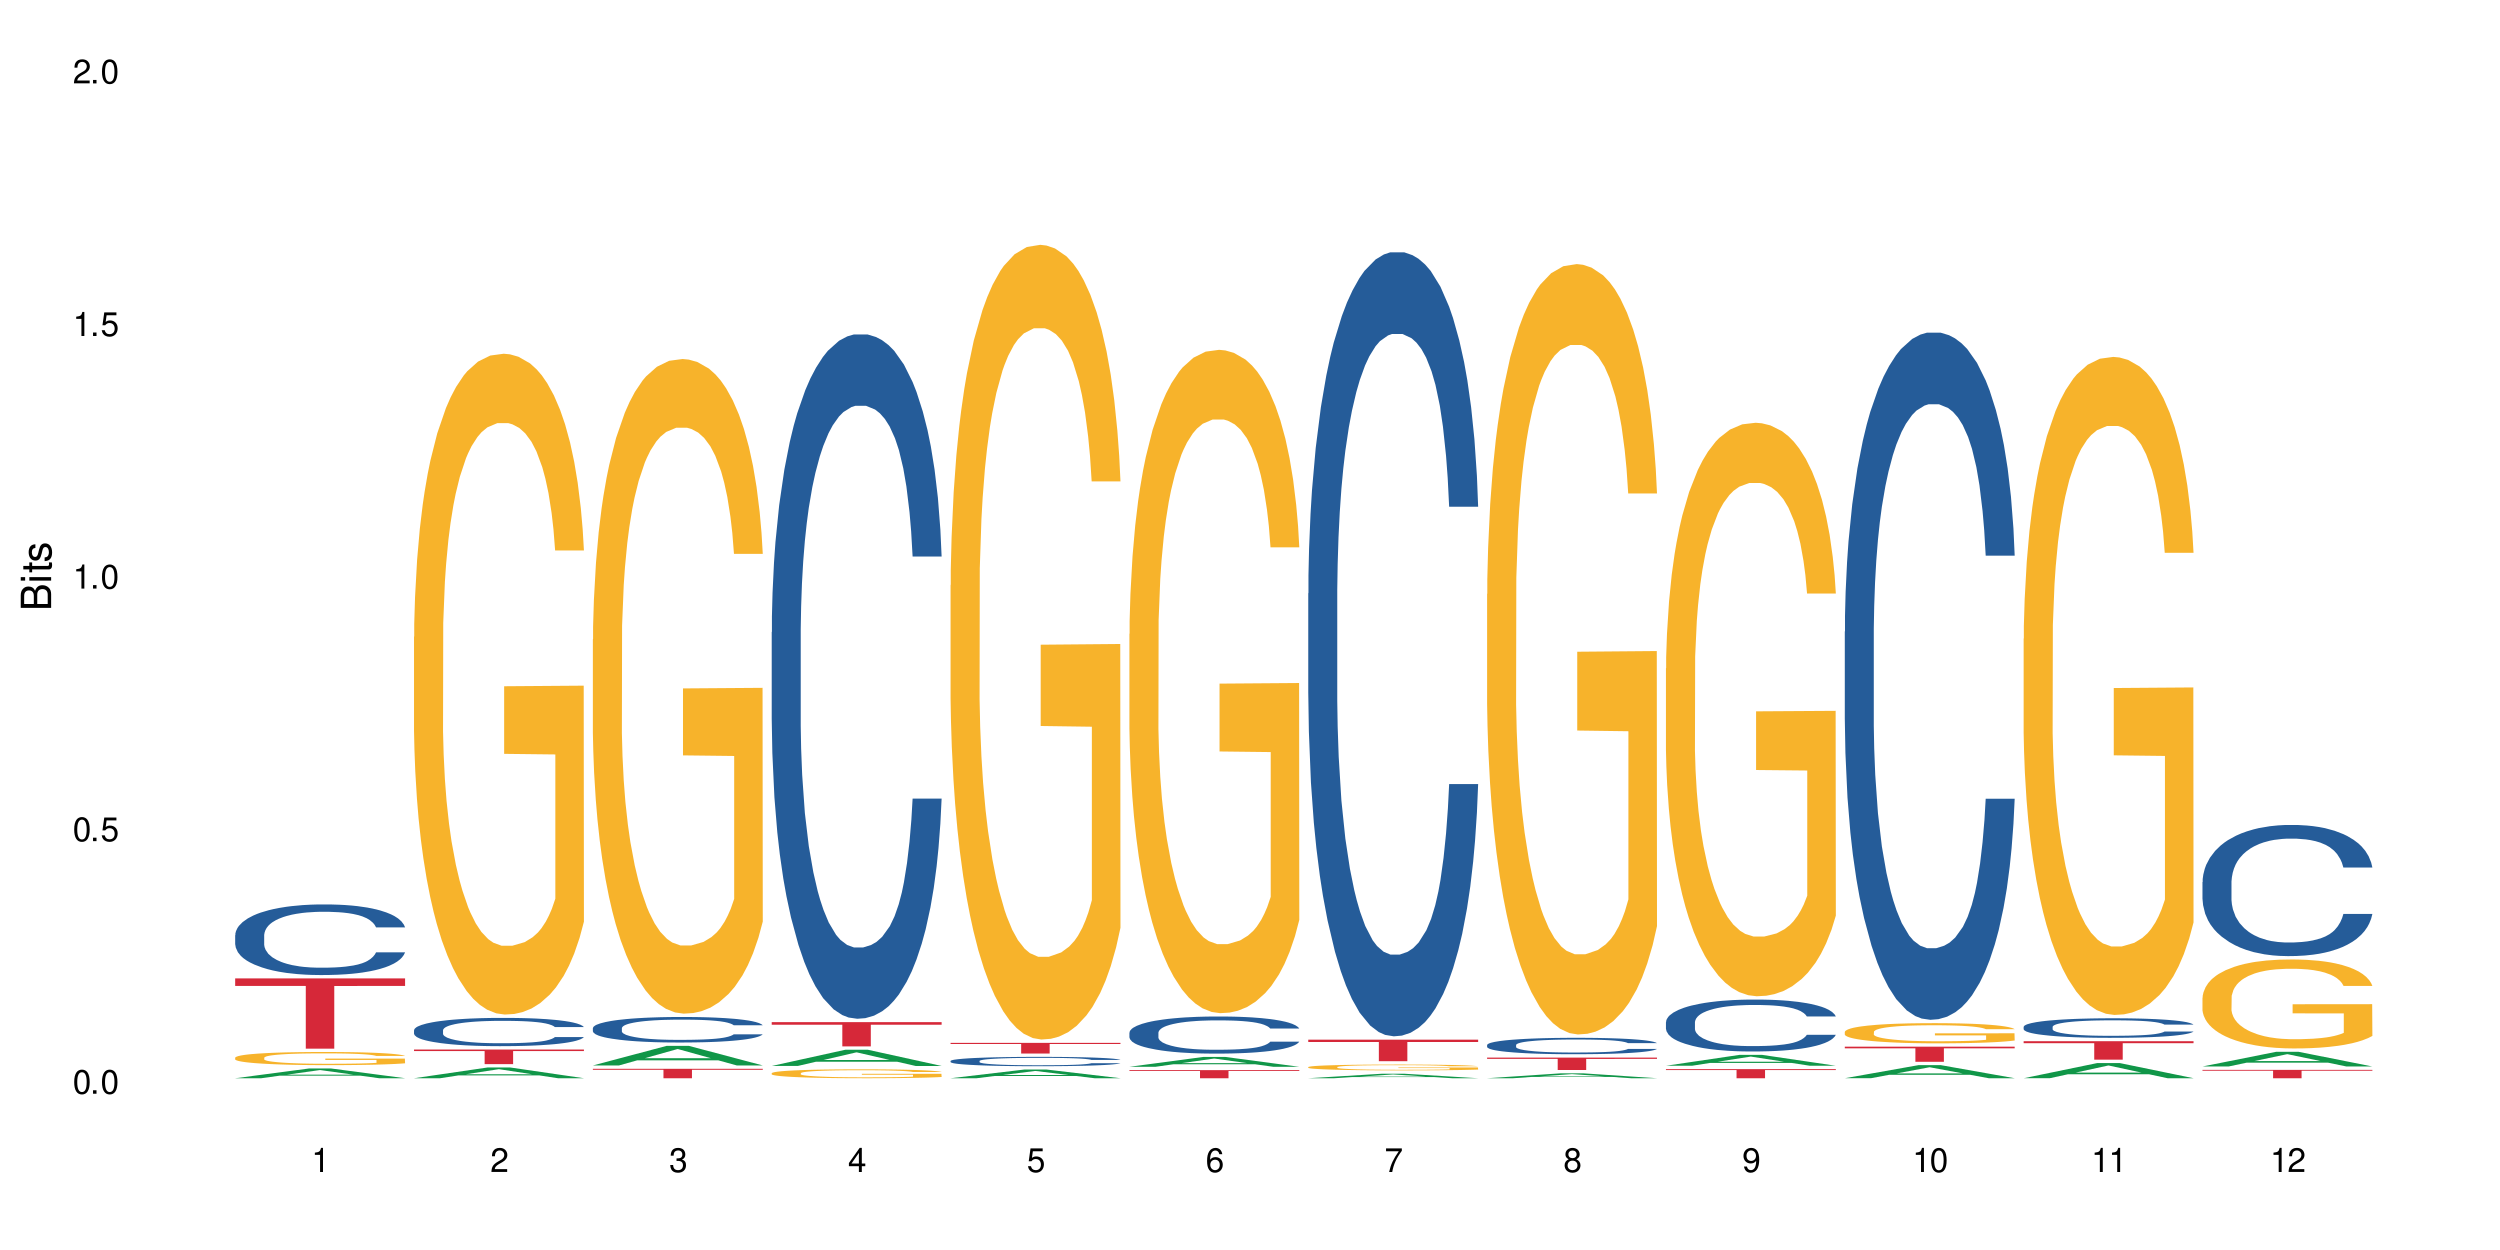 <?xml version="1.0" encoding="UTF-8"?>
<svg xmlns="http://www.w3.org/2000/svg" xmlns:xlink="http://www.w3.org/1999/xlink" width="720" height="360" viewBox="0 0 720 360">
<defs>
<g>
<g id="glyph-0-0">
</g>
<g id="glyph-0-1">
<path d="M 2.641 -6.938 C 2 -6.938 1.422 -6.656 1.078 -6.172 C 0.641 -5.562 0.406 -4.641 0.406 -3.359 C 0.406 -1.016 1.188 0.219 2.641 0.219 C 4.078 0.219 4.859 -1.016 4.859 -3.297 C 4.859 -4.641 4.656 -5.547 4.203 -6.172 C 3.844 -6.656 3.281 -6.938 2.641 -6.938 Z M 2.641 -6.188 C 3.547 -6.188 4 -5.25 4 -3.375 C 4 -1.406 3.562 -0.484 2.625 -0.484 C 1.734 -0.484 1.281 -1.438 1.281 -3.344 C 1.281 -5.25 1.734 -6.188 2.641 -6.188 Z M 2.641 -6.188 "/>
</g>
<g id="glyph-0-2">
<path d="M 1.828 -1 L 0.828 -1 L 0.828 0 L 1.828 0 Z M 1.828 -1 "/>
</g>
<g id="glyph-0-3">
<path d="M 4.562 -6.797 L 1.062 -6.797 L 0.547 -3.094 L 1.328 -3.094 C 1.719 -3.562 2.047 -3.734 2.578 -3.734 C 3.484 -3.734 4.062 -3.109 4.062 -2.094 C 4.062 -1.125 3.484 -0.531 2.578 -0.531 C 1.828 -0.531 1.375 -0.906 1.188 -1.672 L 0.328 -1.672 C 0.453 -1.109 0.547 -0.844 0.75 -0.594 C 1.125 -0.078 1.828 0.219 2.594 0.219 C 3.969 0.219 4.922 -0.781 4.922 -2.219 C 4.922 -3.562 4.031 -4.484 2.719 -4.484 C 2.25 -4.484 1.859 -4.359 1.469 -4.062 L 1.734 -5.969 L 4.562 -5.969 Z M 4.562 -6.797 "/>
</g>
<g id="glyph-0-4">
<path d="M 2.484 -4.938 L 2.484 0 L 3.328 0 L 3.328 -6.938 L 2.766 -6.938 C 2.469 -5.875 2.281 -5.734 0.984 -5.562 L 0.984 -4.938 Z M 2.484 -4.938 "/>
</g>
<g id="glyph-0-5">
<path d="M 4.859 -0.828 L 1.281 -0.828 C 1.359 -1.406 1.672 -1.781 2.5 -2.281 L 3.469 -2.828 C 4.406 -3.344 4.906 -4.062 4.906 -4.906 C 4.906 -5.484 4.672 -6.031 4.266 -6.406 C 3.859 -6.766 3.375 -6.938 2.719 -6.938 C 1.859 -6.938 1.219 -6.625 0.844 -6.031 C 0.609 -5.672 0.5 -5.234 0.484 -4.531 L 1.328 -4.531 C 1.359 -5.016 1.406 -5.281 1.531 -5.516 C 1.75 -5.938 2.188 -6.203 2.703 -6.203 C 3.469 -6.203 4.031 -5.641 4.031 -4.891 C 4.031 -4.344 3.719 -3.859 3.125 -3.516 L 2.234 -3 C 0.812 -2.172 0.406 -1.531 0.328 -0.016 L 4.859 -0.016 Z M 4.859 -0.828 "/>
</g>
<g id="glyph-0-6">
<path d="M 2.125 -3.188 L 2.578 -3.188 C 3.5 -3.188 3.984 -2.766 3.984 -1.922 C 3.984 -1.062 3.469 -0.531 2.594 -0.531 C 1.656 -0.531 1.203 -1 1.156 -2.016 L 0.312 -2.016 C 0.344 -1.453 0.438 -1.094 0.609 -0.781 C 0.953 -0.109 1.625 0.219 2.547 0.219 C 3.953 0.219 4.859 -0.625 4.859 -1.938 C 4.859 -2.828 4.516 -3.297 3.703 -3.594 C 4.344 -3.844 4.656 -4.328 4.656 -5.031 C 4.656 -6.219 3.875 -6.938 2.578 -6.938 C 1.203 -6.938 0.484 -6.172 0.453 -4.703 L 1.297 -4.703 C 1.312 -5.125 1.344 -5.359 1.453 -5.578 C 1.641 -5.969 2.062 -6.203 2.594 -6.203 C 3.344 -6.203 3.797 -5.75 3.797 -5 C 3.797 -4.516 3.609 -4.219 3.25 -4.047 C 3.016 -3.953 2.703 -3.922 2.125 -3.906 Z M 2.125 -3.188 "/>
</g>
<g id="glyph-0-7">
<path d="M 3.141 -1.672 L 3.141 0 L 3.984 0 L 3.984 -1.672 L 4.984 -1.672 L 4.984 -2.438 L 3.984 -2.438 L 3.984 -6.938 L 3.359 -6.938 L 0.266 -2.578 L 0.266 -1.672 Z M 3.141 -2.438 L 1 -2.438 L 3.141 -5.5 Z M 3.141 -2.438 "/>
</g>
<g id="glyph-0-8">
<path d="M 4.781 -5.125 C 4.609 -6.266 3.891 -6.938 2.844 -6.938 C 2.094 -6.938 1.422 -6.578 1.031 -5.953 C 0.594 -5.266 0.406 -4.422 0.406 -3.172 C 0.406 -2 0.578 -1.25 0.984 -0.641 C 1.359 -0.078 1.953 0.219 2.703 0.219 C 3.984 0.219 4.922 -0.75 4.922 -2.094 C 4.922 -3.375 4.062 -4.281 2.844 -4.281 C 2.172 -4.281 1.641 -4.031 1.281 -3.516 C 1.281 -5.234 1.828 -6.188 2.797 -6.188 C 3.391 -6.188 3.797 -5.797 3.938 -5.125 Z M 2.734 -3.531 C 3.547 -3.531 4.062 -2.953 4.062 -2.031 C 4.062 -1.156 3.484 -0.531 2.703 -0.531 C 1.922 -0.531 1.328 -1.188 1.328 -2.078 C 1.328 -2.938 1.906 -3.531 2.734 -3.531 Z M 2.734 -3.531 "/>
</g>
<g id="glyph-0-9">
<path d="M 4.984 -6.797 L 0.438 -6.797 L 0.438 -5.969 L 4.109 -5.969 C 2.5 -3.656 1.828 -2.234 1.328 0 L 2.219 0 C 2.594 -2.172 3.453 -4.047 4.984 -6.094 Z M 4.984 -6.797 "/>
</g>
<g id="glyph-0-10">
<path d="M 3.75 -3.656 C 4.469 -4.094 4.688 -4.438 4.688 -5.078 C 4.688 -6.172 3.844 -6.938 2.641 -6.938 C 1.438 -6.938 0.594 -6.172 0.594 -5.094 C 0.594 -4.438 0.812 -4.094 1.516 -3.656 C 0.734 -3.266 0.359 -2.703 0.359 -1.922 C 0.359 -0.656 1.281 0.219 2.641 0.219 C 3.984 0.219 4.922 -0.656 4.922 -1.922 C 4.922 -2.703 4.531 -3.266 3.75 -3.656 Z M 2.641 -6.188 C 3.359 -6.188 3.812 -5.75 3.812 -5.062 C 3.812 -4.406 3.344 -3.984 2.641 -3.984 C 1.922 -3.984 1.453 -4.406 1.453 -5.078 C 1.453 -5.75 1.922 -6.188 2.641 -6.188 Z M 2.641 -3.266 C 3.484 -3.266 4.062 -2.719 4.062 -1.906 C 4.062 -1.078 3.484 -0.531 2.625 -0.531 C 1.797 -0.531 1.219 -1.094 1.219 -1.906 C 1.219 -2.719 1.781 -3.266 2.641 -3.266 Z M 2.641 -3.266 "/>
</g>
<g id="glyph-0-11">
<path d="M 0.516 -1.578 C 0.672 -0.453 1.406 0.219 2.438 0.219 C 3.188 0.219 3.859 -0.141 4.266 -0.766 C 4.688 -1.453 4.891 -2.297 4.891 -3.547 C 4.891 -4.719 4.703 -5.453 4.312 -6.078 C 3.938 -6.641 3.344 -6.938 2.594 -6.938 C 1.297 -6.938 0.359 -5.969 0.359 -4.625 C 0.359 -3.344 1.234 -2.453 2.453 -2.453 C 3.094 -2.453 3.578 -2.672 4.016 -3.203 C 4 -1.484 3.469 -0.531 2.5 -0.531 C 1.906 -0.531 1.484 -0.906 1.359 -1.578 Z M 2.578 -6.203 C 3.375 -6.203 3.969 -5.531 3.969 -4.641 C 3.969 -3.797 3.391 -3.188 2.547 -3.188 C 1.734 -3.188 1.234 -3.766 1.234 -4.688 C 1.234 -5.562 1.797 -6.203 2.578 -6.203 Z M 2.578 -6.203 "/>
</g>
<g id="glyph-1-0">
</g>
<g id="glyph-1-1">
<path d="M 0 -0.953 L 0 -4.891 C 0 -5.719 -0.234 -6.344 -0.734 -6.797 C -1.188 -7.234 -1.812 -7.469 -2.5 -7.469 C -3.547 -7.469 -4.188 -7 -4.625 -5.875 C -4.984 -6.688 -5.625 -7.094 -6.531 -7.094 C -7.172 -7.094 -7.734 -6.859 -8.141 -6.391 C -8.562 -5.922 -8.75 -5.344 -8.75 -4.5 L -8.75 -0.953 Z M -4.984 -2.062 L -7.766 -2.062 L -7.766 -4.219 C -7.766 -4.844 -7.688 -5.203 -7.453 -5.5 C -7.219 -5.812 -6.859 -5.969 -6.375 -5.969 C -5.891 -5.969 -5.531 -5.812 -5.297 -5.5 C -5.062 -5.203 -4.984 -4.844 -4.984 -4.219 Z M -0.984 -2.062 L -4 -2.062 L -4 -4.781 C -4 -5.766 -3.438 -6.359 -2.484 -6.359 C -1.547 -6.359 -0.984 -5.766 -0.984 -4.781 Z M -0.984 -2.062 "/>
</g>
<g id="glyph-1-2">
<path d="M -6.281 -1.797 L -6.281 -0.797 L 0 -0.797 L 0 -1.797 Z M -8.75 -1.797 L -8.75 -0.797 L -7.484 -0.797 L -7.484 -1.797 Z M -8.75 -1.797 "/>
</g>
<g id="glyph-1-3">
<path d="M -6.281 -3.047 L -6.281 -2.016 L -8.016 -2.016 L -8.016 -1.016 L -6.281 -1.016 L -6.281 -0.172 L -5.469 -0.172 L -5.469 -1.016 L -0.719 -1.016 C -0.078 -1.016 0.281 -1.453 0.281 -2.234 C 0.281 -2.5 0.25 -2.719 0.188 -3.047 L -0.641 -3.047 C -0.609 -2.906 -0.594 -2.766 -0.594 -2.562 C -0.594 -2.141 -0.719 -2.016 -1.156 -2.016 L -5.469 -2.016 L -5.469 -3.047 Z M -6.281 -3.047 "/>
</g>
<g id="glyph-1-4">
<path d="M -4.531 -5.25 C -5.766 -5.25 -6.469 -4.422 -6.469 -2.969 C -6.469 -1.516 -5.719 -0.562 -4.547 -0.562 C -3.562 -0.562 -3.094 -1.062 -2.734 -2.562 L -2.516 -3.484 C -2.344 -4.188 -2.094 -4.469 -1.641 -4.469 C -1.047 -4.469 -0.641 -3.875 -0.641 -3 C -0.641 -2.453 -0.797 -2 -1.062 -1.75 C -1.25 -1.594 -1.422 -1.531 -1.875 -1.469 L -1.875 -0.406 C -0.422 -0.453 0.281 -1.266 0.281 -2.922 C 0.281 -4.5 -0.5 -5.516 -1.719 -5.516 C -2.656 -5.516 -3.172 -4.984 -3.469 -3.734 L -3.703 -2.766 C -3.891 -1.953 -4.156 -1.609 -4.594 -1.609 C -5.188 -1.609 -5.547 -2.125 -5.547 -2.938 C -5.547 -3.75 -5.203 -4.172 -4.531 -4.203 Z M -4.531 -5.25 "/>
</g>
</g>
</defs>
<rect x="-72" y="-36" width="864" height="432" fill="rgb(100%, 100%, 100%)" fill-opacity="1"/>
<path fill-rule="nonzero" fill="rgb(6.275%, 58.824%, 28.235%)" fill-opacity="1" d="M 67.73 310.531 L 67.785 310.527 L 88.957 307.727 L 95.387 307.727 L 116.664 310.531 L 109.188 310.531 L 103.855 309.801 L 80.488 309.801 L 75.258 310.531 L 67.73 310.531 L 82.734 309.496 L 101.711 309.496 L 92.25 308.184 L 92.145 308.184 L 92.039 308.191 L 82.684 309.496 L 82.734 309.496 Z M 67.73 310.531 "/>
<path fill-rule="nonzero" fill="rgb(14.51%, 36.078%, 60%)" fill-opacity="1" d="M 67.73 269.332 L 67.789 269.312 L 67.789 268.867 L 67.969 268.16 L 68.387 267.27 L 68.805 266.656 L 69.879 265.559 L 71.371 264.5 L 72.922 263.684 L 74.055 263.199 L 75.07 262.828 L 77.398 262.141 L 78.891 261.789 L 80.5 261.473 L 82.469 261.156 L 83.902 260.973 L 87.125 260.672 L 89.512 260.543 L 91.363 260.488 L 95.359 260.488 L 97.746 260.562 L 99.477 260.656 L 101.387 260.805 L 102.996 260.973 L 105.801 261.379 L 108.309 261.898 L 109.441 262.195 L 111.234 262.773 L 112.605 263.332 L 113.559 263.812 L 114.633 264.5 L 115.59 265.336 L 116.305 266.285 L 116.664 267.082 L 108.309 267.082 L 107.891 266.34 L 107.414 265.766 L 106.52 265.004 L 105.625 264.465 L 104.371 263.926 L 103.238 263.57 L 101.684 263.219 L 100.312 262.996 L 98.879 262.828 L 97.508 262.719 L 94.883 262.605 L 91.84 262.605 L 90.707 262.645 L 88.379 262.793 L 87.125 262.922 L 85.336 263.184 L 84.082 263.422 L 82.59 263.797 L 81.574 264.109 L 80.32 264.594 L 79.426 265.02 L 78.414 265.633 L 77.816 266.098 L 77.277 266.621 L 76.801 267.234 L 76.441 267.883 L 76.203 268.57 L 76.086 269.238 L 76.086 272.121 L 76.203 272.789 L 76.504 273.57 L 77.277 274.703 L 78.414 275.688 L 79.727 276.469 L 80.977 277.023 L 81.695 277.285 L 82.648 277.582 L 84.141 277.953 L 86.289 278.324 L 87.543 278.473 L 89.453 278.621 L 91.422 278.695 L 94.047 278.695 L 96.375 278.621 L 97.926 278.531 L 99.535 278.383 L 101.746 278.066 L 103.117 277.77 L 104.312 277.414 L 105.207 277.062 L 105.801 276.766 L 106.699 276.188 L 107.414 275.559 L 107.949 274.906 L 108.309 274.273 L 116.664 274.273 L 116.305 275.02 L 115.77 275.742 L 115.23 276.281 L 114.395 276.93 L 113.441 277.508 L 112.066 278.156 L 110.934 278.586 L 109.441 279.051 L 108.07 279.402 L 106.578 279.719 L 104.371 280.09 L 102.938 280.277 L 101.387 280.445 L 99.535 280.594 L 97.211 280.723 L 94.703 280.797 L 92.375 280.816 L 89.871 280.777 L 88.02 280.703 L 85.574 280.535 L 82.531 280.203 L 80.32 279.848 L 78.59 279.496 L 77.102 279.125 L 75.43 278.621 L 73.281 277.805 L 71.969 277.172 L 71.074 276.652 L 70.059 275.93 L 69.344 275.277 L 68.508 274.238 L 67.91 272.918 L 67.73 271.895 Z M 67.73 269.332 "/>
<path fill-rule="nonzero" fill="rgb(96.863%, 70.196%, 16.863%)" fill-opacity="1" d="M 67.73 304.598 L 67.789 304.594 L 67.789 304.523 L 68.031 304.367 L 68.625 304.152 L 69.402 303.977 L 70.238 303.84 L 70.773 303.766 L 71.668 303.66 L 72.445 303.586 L 74.414 303.43 L 76.922 303.285 L 78.293 303.223 L 79.844 303.164 L 82.051 303.098 L 83.066 303.074 L 86.172 303.02 L 89.691 302.984 L 93.57 302.973 L 95.359 302.977 L 97.805 302.992 L 101.148 303.027 L 103.059 303.062 L 104.551 303.098 L 106.102 303.145 L 108.012 303.211 L 109.801 303.297 L 111.234 303.379 L 112.664 303.48 L 113.859 303.594 L 114.871 303.715 L 115.77 303.859 L 116.305 303.98 L 116.664 304.102 L 108.367 304.102 L 107.891 303.98 L 107.355 303.887 L 106.461 303.773 L 105.562 303.691 L 104.668 303.625 L 102.996 303.535 L 101.566 303.48 L 99.777 303.43 L 98.047 303.398 L 96.074 303.379 L 94.883 303.371 L 91.719 303.371 L 88.855 303.395 L 87.184 303.422 L 85.992 303.449 L 84.32 303.504 L 83.305 303.543 L 82.707 303.57 L 80.918 303.68 L 79.727 303.777 L 79.07 303.844 L 78.234 303.945 L 77.637 304.039 L 76.98 304.176 L 76.621 304.281 L 76.145 304.516 L 76.086 305.141 L 76.266 305.27 L 76.621 305.414 L 77.102 305.539 L 77.816 305.668 L 78.531 305.77 L 79.785 305.902 L 80.859 305.996 L 81.695 306.055 L 83.305 306.145 L 83.961 306.176 L 85.512 306.238 L 87.125 306.289 L 89.094 306.328 L 90.586 306.352 L 92.973 306.367 L 96.016 306.367 L 99.598 306.348 L 101.863 306.32 L 103.414 306.293 L 104.43 306.266 L 105.684 306.23 L 106.578 306.195 L 107.414 306.156 L 108.43 306.098 L 108.43 305.27 L 93.688 305.266 L 93.688 304.879 L 116.602 304.875 L 116.664 306.23 L 115.41 306.324 L 113.859 306.414 L 112.367 306.48 L 110.816 306.539 L 108.605 306.605 L 106.816 306.648 L 104.07 306.695 L 101.566 306.727 L 98.941 306.75 L 96.613 306.758 L 93.867 306.762 L 91.422 306.754 L 88.797 306.734 L 86.707 306.707 L 84.797 306.672 L 82.887 306.629 L 80.5 306.555 L 78.949 306.496 L 77.34 306.422 L 75.727 306.336 L 74.297 306.242 L 73.34 306.172 L 72.387 306.086 L 71.371 305.984 L 70.418 305.867 L 69.699 305.758 L 69.043 305.637 L 68.566 305.523 L 68.09 305.367 L 67.852 305.242 L 67.73 305.137 Z M 67.73 304.598 "/>
<path fill-rule="nonzero" fill="rgb(83.922%, 15.686%, 22.353%)" fill-opacity="1" d="M 67.73 281.777 L 116.664 281.777 L 116.664 283.945 L 96.27 283.965 L 96.27 302.008 L 88.066 302.008 L 88.066 283.984 L 87.945 283.945 L 67.73 283.945 Z M 67.73 281.777 "/>
<path fill-rule="nonzero" fill="rgb(6.275%, 58.824%, 28.235%)" fill-opacity="1" d="M 119.238 310.531 L 119.289 310.527 L 140.465 307.426 L 146.895 307.426 L 168.172 310.531 L 160.695 310.531 L 155.363 309.723 L 131.996 309.723 L 126.766 310.531 L 119.238 310.531 L 134.242 309.387 L 153.219 309.383 L 143.758 307.934 L 143.652 307.93 L 143.547 307.938 L 134.191 309.383 L 134.242 309.387 Z M 119.238 310.531 "/>
<path fill-rule="nonzero" fill="rgb(14.51%, 36.078%, 60%)" fill-opacity="1" d="M 119.238 296.699 L 119.297 296.691 L 119.297 296.512 L 119.477 296.23 L 119.895 295.871 L 120.312 295.625 L 121.387 295.188 L 122.879 294.762 L 124.43 294.438 L 125.562 294.242 L 126.578 294.094 L 128.906 293.816 L 130.398 293.676 L 132.008 293.551 L 133.977 293.426 L 135.41 293.348 L 138.633 293.23 L 141.02 293.18 L 142.871 293.156 L 146.867 293.156 L 149.254 293.188 L 150.984 293.223 L 152.895 293.281 L 154.504 293.348 L 157.309 293.512 L 159.816 293.723 L 160.949 293.84 L 162.742 294.07 L 164.113 294.293 L 165.066 294.488 L 166.141 294.762 L 167.098 295.098 L 167.812 295.477 L 168.172 295.797 L 159.816 295.797 L 159.398 295.5 L 158.922 295.27 L 158.027 294.965 L 157.133 294.75 L 155.879 294.531 L 154.746 294.391 L 153.191 294.25 L 151.82 294.16 L 150.387 294.094 L 149.016 294.051 L 146.391 294.004 L 143.348 294.004 L 142.211 294.02 L 139.887 294.078 L 138.633 294.129 L 136.844 294.234 L 135.59 294.332 L 134.098 294.48 L 133.082 294.605 L 131.828 294.801 L 130.934 294.973 L 129.922 295.219 L 129.324 295.402 L 128.785 295.613 L 128.309 295.855 L 127.949 296.117 L 127.711 296.395 L 127.594 296.66 L 127.594 297.812 L 127.711 298.082 L 128.012 298.395 L 128.785 298.848 L 129.922 299.242 L 131.234 299.555 L 132.484 299.777 L 133.203 299.883 L 134.156 300 L 135.648 300.148 L 137.797 300.301 L 139.051 300.359 L 140.961 300.418 L 142.93 300.449 L 145.555 300.449 L 147.883 300.418 L 149.434 300.379 L 151.043 300.32 L 153.254 300.195 L 154.625 300.074 L 155.816 299.934 L 156.715 299.793 L 157.309 299.676 L 158.207 299.441 L 158.922 299.191 L 159.457 298.93 L 159.816 298.676 L 168.172 298.676 L 167.812 298.973 L 167.277 299.266 L 166.738 299.48 L 165.902 299.742 L 164.949 299.973 L 163.574 300.23 L 162.441 300.402 L 160.949 300.59 L 159.578 300.73 L 158.086 300.855 L 155.879 301.004 L 154.445 301.082 L 152.895 301.148 L 151.043 301.207 L 148.719 301.258 L 146.211 301.289 L 143.883 301.297 L 141.379 301.281 L 139.527 301.25 L 137.082 301.184 L 134.039 301.051 L 131.828 300.91 L 130.098 300.77 L 128.605 300.617 L 126.938 300.418 L 124.789 300.09 L 123.477 299.836 L 122.582 299.629 L 121.566 299.34 L 120.852 299.078 L 120.016 298.66 L 119.418 298.133 L 119.238 297.723 Z M 119.238 296.699 "/>
<path fill-rule="nonzero" fill="rgb(96.863%, 70.196%, 16.863%)" fill-opacity="1" d="M 119.238 183.391 L 119.297 183.215 L 119.297 179.738 L 119.535 171.918 L 120.133 161.141 L 120.91 152.277 L 121.746 145.324 L 122.281 141.676 L 123.176 136.461 L 123.953 132.637 L 125.922 124.816 L 128.43 117.516 L 129.801 114.387 L 131.352 111.434 L 133.559 108.129 L 134.574 106.914 L 137.676 104.133 L 141.199 102.395 L 145.078 101.875 L 146.867 102.047 L 149.312 102.742 L 152.656 104.656 L 154.566 106.395 L 156.059 108.129 L 157.609 110.391 L 159.52 113.867 L 161.309 118.039 L 162.742 122.211 L 164.172 127.422 L 165.367 132.984 L 166.379 139.07 L 167.277 146.367 L 167.812 152.453 L 168.172 158.535 L 159.875 158.535 L 159.398 152.453 L 158.863 147.758 L 157.965 142.023 L 157.07 137.852 L 156.176 134.551 L 154.504 130.031 L 153.074 127.25 L 151.281 124.816 L 149.551 123.254 L 147.582 122.211 L 146.391 121.863 L 143.227 121.863 L 140.363 123.078 L 138.691 124.469 L 137.5 125.859 L 135.828 128.465 L 134.812 130.551 L 134.215 131.941 L 132.426 137.332 L 131.234 142.195 L 130.578 145.5 L 129.742 150.715 L 129.145 155.406 L 128.488 162.359 L 128.129 167.574 L 127.652 179.391 L 127.594 210.676 L 127.773 217.281 L 128.129 224.406 L 128.605 230.664 L 129.324 237.27 L 130.039 242.309 L 131.293 249.09 L 132.367 253.605 L 133.203 256.562 L 134.812 261.254 L 135.469 262.82 L 137.02 265.945 L 138.633 268.379 L 140.602 270.465 L 142.094 271.508 L 144.48 272.379 L 147.523 272.379 L 151.105 271.336 L 153.371 269.945 L 154.922 268.555 L 155.938 267.336 L 157.191 265.426 L 158.086 263.688 L 158.922 261.777 L 159.938 258.82 L 159.938 217.281 L 145.195 217.109 L 145.195 197.641 L 168.109 197.469 L 168.172 265.426 L 166.918 270.117 L 165.367 274.637 L 163.875 278.113 L 162.324 281.07 L 160.113 284.371 L 158.324 286.457 L 155.578 288.891 L 153.074 290.453 L 150.449 291.496 L 148.121 292.02 L 145.375 292.191 L 142.93 291.844 L 140.305 290.801 L 138.215 289.41 L 136.305 287.672 L 134.395 285.414 L 132.008 281.762 L 130.457 278.809 L 128.848 275.16 L 127.234 270.812 L 125.801 266.121 L 124.848 262.473 L 123.895 258.301 L 122.879 253.086 L 121.926 247.176 L 121.207 241.789 L 120.551 235.703 L 120.074 229.969 L 119.598 222.148 L 119.359 215.891 L 119.238 210.504 Z M 119.238 183.391 "/>
<path fill-rule="nonzero" fill="rgb(83.922%, 15.686%, 22.353%)" fill-opacity="1" d="M 119.238 302.262 L 168.172 302.262 L 168.172 302.711 L 147.777 302.715 L 147.777 306.461 L 139.574 306.461 L 139.574 302.719 L 139.453 302.711 L 119.238 302.711 Z M 119.238 302.262 "/>
<path fill-rule="nonzero" fill="rgb(6.275%, 58.824%, 28.235%)" fill-opacity="1" d="M 170.746 306.848 L 170.797 306.84 L 191.973 301.211 L 198.402 301.211 L 219.68 306.852 L 212.203 306.852 L 206.871 305.379 L 183.504 305.379 L 178.273 306.848 L 170.746 306.848 L 185.75 304.77 L 204.727 304.766 L 195.266 302.133 L 195.16 302.125 L 195.055 302.141 L 185.699 304.766 L 185.75 304.77 Z M 170.746 306.848 "/>
<path fill-rule="nonzero" fill="rgb(14.51%, 36.078%, 60%)" fill-opacity="1" d="M 170.746 296.094 L 170.805 296.086 L 170.805 295.926 L 170.984 295.668 L 171.402 295.348 L 171.82 295.125 L 172.895 294.73 L 174.387 294.348 L 175.938 294.051 L 177.07 293.875 L 178.086 293.742 L 180.414 293.492 L 181.906 293.363 L 183.516 293.25 L 185.484 293.137 L 186.918 293.07 L 190.141 292.961 L 192.527 292.914 L 194.375 292.895 L 198.375 292.895 L 200.762 292.922 L 202.492 292.953 L 204.402 293.008 L 206.012 293.07 L 208.816 293.219 L 211.324 293.406 L 212.457 293.512 L 214.25 293.723 L 215.621 293.922 L 216.574 294.098 L 217.648 294.348 L 218.605 294.648 L 219.32 294.992 L 219.68 295.281 L 211.324 295.281 L 210.906 295.012 L 210.43 294.805 L 209.535 294.527 L 208.641 294.332 L 207.387 294.137 L 206.25 294.012 L 204.699 293.883 L 203.328 293.801 L 201.895 293.742 L 200.523 293.699 L 197.898 293.66 L 194.855 293.66 L 193.719 293.676 L 191.395 293.727 L 190.141 293.773 L 188.352 293.867 L 187.098 293.957 L 185.605 294.09 L 184.59 294.203 L 183.336 294.379 L 182.441 294.535 L 181.426 294.754 L 180.832 294.922 L 180.293 295.113 L 179.816 295.332 L 179.457 295.57 L 179.219 295.816 L 179.102 296.059 L 179.102 297.102 L 179.219 297.344 L 179.52 297.625 L 180.293 298.035 L 181.426 298.391 L 182.742 298.672 L 183.992 298.875 L 184.711 298.969 L 185.664 299.078 L 187.156 299.211 L 189.305 299.344 L 190.559 299.398 L 192.469 299.453 L 194.438 299.48 L 197.062 299.48 L 199.391 299.453 L 200.941 299.418 L 202.551 299.367 L 204.762 299.25 L 206.133 299.145 L 207.324 299.016 L 208.223 298.887 L 208.816 298.781 L 209.711 298.574 L 210.43 298.344 L 210.965 298.109 L 211.324 297.879 L 219.68 297.879 L 219.32 298.148 L 218.785 298.41 L 218.246 298.605 L 217.41 298.84 L 216.457 299.051 L 215.082 299.285 L 213.949 299.438 L 212.457 299.605 L 211.086 299.734 L 209.594 299.848 L 207.387 299.984 L 205.953 300.051 L 204.402 300.109 L 202.551 300.164 L 200.227 300.211 L 197.719 300.238 L 195.391 300.246 L 192.887 300.23 L 191.035 300.207 L 188.59 300.145 L 185.547 300.023 L 183.336 299.895 L 181.605 299.77 L 180.113 299.633 L 178.445 299.453 L 176.297 299.156 L 174.984 298.93 L 174.086 298.742 L 173.074 298.477 L 172.355 298.242 L 171.523 297.867 L 170.926 297.391 L 170.746 297.02 Z M 170.746 296.094 "/>
<path fill-rule="nonzero" fill="rgb(96.863%, 70.196%, 16.863%)" fill-opacity="1" d="M 170.746 184.145 L 170.805 183.973 L 170.805 180.531 L 171.043 172.781 L 171.641 162.105 L 172.418 153.324 L 173.254 146.438 L 173.789 142.824 L 174.684 137.656 L 175.461 133.867 L 177.43 126.121 L 179.938 118.891 L 181.309 115.789 L 182.859 112.863 L 185.066 109.59 L 186.082 108.387 L 189.184 105.633 L 192.707 103.91 L 196.586 103.395 L 198.375 103.566 L 200.82 104.254 L 204.164 106.148 L 206.074 107.871 L 207.566 109.59 L 209.117 111.828 L 211.027 115.273 L 212.816 119.406 L 214.25 123.539 L 215.68 128.703 L 216.875 134.215 L 217.887 140.238 L 218.785 147.473 L 219.32 153.496 L 219.68 159.523 L 211.383 159.523 L 210.906 153.496 L 210.371 148.848 L 209.473 143.168 L 208.578 139.035 L 207.684 135.762 L 206.012 131.285 L 204.582 128.531 L 202.789 126.121 L 201.059 124.57 L 199.09 123.539 L 197.898 123.195 L 194.734 123.195 L 191.871 124.398 L 190.199 125.777 L 189.008 127.152 L 187.336 129.738 L 186.32 131.805 L 185.723 133.18 L 183.934 138.52 L 182.742 143.34 L 182.086 146.609 L 181.25 151.777 L 180.652 156.426 L 179.996 163.312 L 179.637 168.477 L 179.16 180.184 L 179.102 211.18 L 179.281 217.723 L 179.637 224.781 L 180.113 230.98 L 180.832 237.523 L 181.547 242.516 L 182.801 249.23 L 183.875 253.707 L 184.711 256.633 L 186.32 261.281 L 186.977 262.832 L 188.527 265.93 L 190.141 268.344 L 192.109 270.406 L 193.602 271.441 L 195.988 272.301 L 199.031 272.301 L 202.613 271.27 L 204.879 269.891 L 206.43 268.516 L 207.445 267.309 L 208.699 265.414 L 209.594 263.691 L 210.43 261.801 L 211.445 258.871 L 211.445 217.723 L 196.703 217.547 L 196.703 198.266 L 219.617 198.094 L 219.68 265.414 L 218.426 270.062 L 216.875 274.539 L 215.383 277.984 L 213.832 280.91 L 211.621 284.184 L 209.832 286.25 L 207.086 288.66 L 204.582 290.207 L 201.957 291.242 L 199.629 291.758 L 196.883 291.93 L 194.438 291.586 L 191.812 290.555 L 189.723 289.176 L 187.812 287.453 L 185.902 285.215 L 183.516 281.602 L 181.965 278.672 L 180.355 275.059 L 178.742 270.754 L 177.309 266.105 L 176.355 262.488 L 175.402 258.355 L 174.387 253.191 L 173.43 247.336 L 172.715 242 L 172.059 235.973 L 171.582 230.289 L 171.105 222.543 L 170.867 216.344 L 170.746 211.004 Z M 170.746 184.145 "/>
<path fill-rule="nonzero" fill="rgb(83.922%, 15.686%, 22.353%)" fill-opacity="1" d="M 170.746 307.816 L 219.68 307.816 L 219.68 308.105 L 199.285 308.109 L 199.285 310.531 L 191.078 310.531 L 191.078 308.113 L 190.961 308.105 L 170.746 308.105 Z M 170.746 307.816 "/>
<path fill-rule="nonzero" fill="rgb(6.275%, 58.824%, 28.235%)" fill-opacity="1" d="M 222.254 306.992 L 222.305 306.988 L 243.48 302.32 L 249.91 302.32 L 271.188 307 L 263.711 307 L 258.379 305.777 L 235.008 305.777 L 229.781 306.992 L 222.254 306.992 L 237.258 305.273 L 256.234 305.27 L 246.773 303.086 L 246.668 303.082 L 246.562 303.094 L 237.207 305.27 L 237.258 305.273 Z M 222.254 306.992 "/>
<path fill-rule="nonzero" fill="rgb(14.51%, 36.078%, 60%)" fill-opacity="1" d="M 222.254 182.078 L 222.312 181.898 L 222.312 177.574 L 222.492 170.73 L 222.91 162.082 L 223.328 156.141 L 224.402 145.512 L 225.895 135.242 L 227.445 127.316 L 228.578 122.633 L 229.594 119.031 L 231.922 112.363 L 233.414 108.941 L 235.023 105.879 L 236.992 102.816 L 238.426 101.016 L 241.648 98.133 L 244.035 96.871 L 245.883 96.332 L 249.883 96.332 L 252.27 97.055 L 254 97.953 L 255.91 99.395 L 257.52 101.016 L 260.324 104.98 L 262.832 110.023 L 263.965 112.906 L 265.754 118.488 L 267.129 123.895 L 268.082 128.578 L 269.156 135.242 L 270.113 143.348 L 270.828 152.535 L 271.188 160.281 L 262.832 160.281 L 262.414 153.078 L 261.938 147.492 L 261.043 140.105 L 260.145 134.883 L 258.895 129.66 L 257.758 126.234 L 256.207 122.812 L 254.836 120.652 L 253.402 119.031 L 252.031 117.949 L 249.406 116.867 L 246.363 116.867 L 245.227 117.23 L 242.902 118.672 L 241.648 119.93 L 239.855 122.453 L 238.605 124.793 L 237.113 128.398 L 236.098 131.461 L 234.844 136.145 L 233.949 140.285 L 232.934 146.23 L 232.34 150.734 L 231.801 155.777 L 231.324 161.723 L 230.965 168.027 L 230.727 174.695 L 230.609 181.18 L 230.609 209.102 L 230.727 215.586 L 231.027 223.152 L 231.801 234.141 L 232.934 243.688 L 234.25 251.254 L 235.5 256.656 L 236.219 259.18 L 237.172 262.062 L 238.664 265.664 L 240.812 269.266 L 242.066 270.707 L 243.977 272.148 L 245.945 272.871 L 248.57 272.871 L 250.898 272.148 L 252.449 271.25 L 254.059 269.809 L 256.266 266.746 L 257.641 263.863 L 258.832 260.441 L 259.73 257.02 L 260.324 254.137 L 261.219 248.551 L 261.938 242.426 L 262.473 236.121 L 262.832 229.996 L 271.188 229.996 L 270.828 237.203 L 270.289 244.227 L 269.754 249.453 L 268.918 255.758 L 267.965 261.34 L 266.59 267.645 L 265.457 271.789 L 263.965 276.293 L 262.594 279.715 L 261.102 282.777 L 258.895 286.379 L 257.461 288.184 L 255.91 289.805 L 254.059 291.246 L 251.73 292.504 L 249.227 293.227 L 246.898 293.406 L 244.391 293.047 L 242.543 292.324 L 240.098 290.703 L 237.051 287.461 L 234.844 284.039 L 233.113 280.617 L 231.621 277.012 L 229.953 272.148 L 227.805 264.223 L 226.492 258.098 L 225.594 253.055 L 224.582 246.027 L 223.863 239.723 L 223.031 229.637 L 222.434 216.848 L 222.254 206.938 Z M 222.254 182.078 "/>
<path fill-rule="nonzero" fill="rgb(96.863%, 70.196%, 16.863%)" fill-opacity="1" d="M 222.254 309.062 L 222.312 309.062 L 222.312 309.016 L 222.551 308.91 L 223.148 308.762 L 223.926 308.645 L 224.762 308.551 L 225.297 308.5 L 226.191 308.43 L 226.969 308.379 L 228.938 308.273 L 231.445 308.172 L 232.816 308.133 L 234.367 308.09 L 236.574 308.047 L 237.59 308.031 L 240.691 307.992 L 244.215 307.969 L 248.094 307.961 L 249.883 307.965 L 252.328 307.973 L 255.672 308 L 257.582 308.023 L 259.07 308.047 L 260.625 308.078 L 262.535 308.125 L 264.324 308.18 L 265.754 308.238 L 267.188 308.309 L 268.383 308.383 L 269.395 308.465 L 270.289 308.562 L 270.828 308.645 L 271.188 308.727 L 262.891 308.727 L 262.414 308.645 L 261.875 308.582 L 260.98 308.504 L 260.086 308.449 L 259.191 308.402 L 257.52 308.344 L 256.09 308.305 L 254.297 308.273 L 252.566 308.25 L 250.598 308.238 L 249.406 308.23 L 246.242 308.23 L 243.379 308.25 L 241.707 308.266 L 240.516 308.285 L 238.844 308.32 L 237.828 308.352 L 237.23 308.367 L 235.441 308.441 L 234.25 308.508 L 233.59 308.551 L 232.758 308.621 L 232.16 308.684 L 231.504 308.777 L 231.145 308.848 L 230.668 309.008 L 230.609 309.43 L 230.785 309.52 L 231.145 309.617 L 231.621 309.703 L 232.34 309.789 L 233.055 309.859 L 234.309 309.949 L 235.383 310.012 L 236.219 310.051 L 237.828 310.113 L 238.484 310.137 L 240.035 310.18 L 241.648 310.211 L 243.617 310.238 L 245.109 310.254 L 247.496 310.266 L 250.539 310.266 L 254.121 310.25 L 256.387 310.23 L 257.938 310.215 L 258.953 310.195 L 260.207 310.172 L 261.102 310.148 L 261.938 310.121 L 262.949 310.082 L 262.949 309.52 L 248.211 309.52 L 248.211 309.254 L 271.125 309.254 L 271.188 310.172 L 269.934 310.234 L 268.383 310.297 L 266.891 310.344 L 265.34 310.383 L 263.129 310.426 L 261.34 310.453 L 258.594 310.488 L 256.09 310.508 L 253.465 310.523 L 251.137 310.531 L 248.391 310.531 L 245.945 310.527 L 243.32 310.512 L 241.23 310.496 L 239.32 310.473 L 237.41 310.441 L 235.023 310.391 L 233.473 310.352 L 231.859 310.301 L 230.25 310.242 L 228.816 310.18 L 227.863 310.133 L 226.91 310.074 L 225.895 310.004 L 224.938 309.926 L 224.223 309.852 L 223.566 309.77 L 223.09 309.691 L 222.613 309.586 L 222.375 309.504 L 222.254 309.43 Z M 222.254 309.062 "/>
<path fill-rule="nonzero" fill="rgb(83.922%, 15.686%, 22.353%)" fill-opacity="1" d="M 222.254 294.371 L 271.188 294.371 L 271.188 295.117 L 250.793 295.125 L 250.793 301.359 L 242.586 301.359 L 242.586 295.133 L 242.469 295.117 L 222.254 295.117 Z M 222.254 294.371 "/>
<path fill-rule="nonzero" fill="rgb(6.275%, 58.824%, 28.235%)" fill-opacity="1" d="M 273.762 310.531 L 273.812 310.527 L 294.984 308.031 L 301.418 308.031 L 322.695 310.531 L 315.219 310.531 L 309.887 309.879 L 286.516 309.879 L 281.289 310.531 L 273.762 310.531 L 288.766 309.609 L 307.742 309.609 L 298.281 308.441 L 298.176 308.438 L 298.07 308.445 L 288.711 309.609 L 288.766 309.609 Z M 273.762 310.531 "/>
<path fill-rule="nonzero" fill="rgb(14.51%, 36.078%, 60%)" fill-opacity="1" d="M 273.762 305.551 L 273.82 305.547 L 273.82 305.488 L 274 305.395 L 274.418 305.277 L 274.836 305.195 L 275.91 305.051 L 277.402 304.91 L 278.953 304.801 L 280.086 304.738 L 281.102 304.688 L 283.43 304.598 L 284.922 304.551 L 286.531 304.508 L 288.5 304.469 L 289.934 304.441 L 293.156 304.402 L 295.543 304.387 L 297.391 304.379 L 301.391 304.379 L 303.777 304.391 L 305.508 304.402 L 307.418 304.422 L 309.027 304.441 L 311.832 304.496 L 314.34 304.566 L 315.473 304.605 L 317.262 304.684 L 318.637 304.754 L 319.59 304.82 L 320.664 304.91 L 321.621 305.02 L 322.336 305.145 L 322.695 305.254 L 314.34 305.254 L 313.922 305.152 L 313.445 305.078 L 312.551 304.977 L 311.652 304.906 L 310.402 304.836 L 309.266 304.789 L 307.715 304.742 L 306.344 304.711 L 304.91 304.688 L 303.539 304.676 L 300.914 304.66 L 297.871 304.66 L 296.734 304.664 L 294.41 304.684 L 293.156 304.703 L 291.363 304.734 L 290.113 304.77 L 288.621 304.816 L 287.605 304.859 L 286.352 304.922 L 285.457 304.98 L 284.441 305.059 L 283.848 305.121 L 283.309 305.191 L 282.832 305.273 L 282.473 305.359 L 282.234 305.449 L 282.117 305.539 L 282.117 305.918 L 282.234 306.008 L 282.535 306.109 L 283.309 306.262 L 284.441 306.391 L 285.754 306.492 L 287.008 306.566 L 287.727 306.602 L 288.68 306.641 L 290.172 306.691 L 292.32 306.738 L 293.574 306.758 L 295.484 306.777 L 297.453 306.789 L 300.078 306.789 L 302.406 306.777 L 303.957 306.766 L 305.566 306.746 L 307.773 306.707 L 309.148 306.664 L 310.34 306.617 L 311.234 306.574 L 311.832 306.531 L 312.727 306.457 L 313.445 306.375 L 313.98 306.289 L 314.34 306.203 L 322.695 306.203 L 322.336 306.301 L 321.797 306.398 L 321.262 306.469 L 320.426 306.555 L 319.473 306.633 L 318.098 306.719 L 316.965 306.773 L 315.473 306.836 L 314.102 306.883 L 312.609 306.926 L 310.402 306.973 L 308.969 306.996 L 307.418 307.02 L 305.566 307.039 L 303.238 307.059 L 300.734 307.066 L 298.406 307.07 L 295.898 307.062 L 294.051 307.055 L 291.605 307.031 L 288.559 306.988 L 286.352 306.941 L 284.621 306.895 L 283.129 306.844 L 281.461 306.777 L 279.312 306.672 L 278 306.586 L 277.102 306.52 L 276.09 306.422 L 275.371 306.336 L 274.535 306.199 L 273.941 306.023 L 273.762 305.891 Z M 273.762 305.551 "/>
<path fill-rule="nonzero" fill="rgb(96.863%, 70.196%, 16.863%)" fill-opacity="1" d="M 273.762 168.535 L 273.82 168.328 L 273.82 164.148 L 274.059 154.742 L 274.656 141.781 L 275.434 131.121 L 276.27 122.762 L 276.805 118.371 L 277.699 112.102 L 278.477 107.504 L 280.445 98.098 L 282.949 89.32 L 284.324 85.559 L 285.875 82.004 L 288.082 78.031 L 289.098 76.57 L 292.199 73.227 L 295.723 71.137 L 299.602 70.508 L 301.391 70.719 L 303.836 71.555 L 307.18 73.852 L 309.09 75.941 L 310.578 78.031 L 312.133 80.75 L 314.039 84.93 L 315.832 89.945 L 317.262 94.965 L 318.695 101.234 L 319.891 107.922 L 320.902 115.238 L 321.797 124.016 L 322.336 131.332 L 322.695 138.648 L 314.398 138.648 L 313.922 131.332 L 313.383 125.688 L 312.488 118.789 L 311.594 113.773 L 310.699 109.805 L 309.027 104.367 L 307.598 101.023 L 305.805 98.098 L 304.074 96.219 L 302.105 94.965 L 300.914 94.547 L 297.75 94.547 L 294.887 96.008 L 293.215 97.68 L 292.02 99.352 L 290.352 102.488 L 289.336 104.996 L 288.738 106.668 L 286.949 113.148 L 285.754 119 L 285.098 122.973 L 284.266 129.242 L 283.668 134.887 L 283.012 143.246 L 282.652 149.516 L 282.176 163.73 L 282.117 201.352 L 282.293 209.297 L 282.652 217.863 L 283.129 225.391 L 283.848 233.332 L 284.562 239.395 L 285.816 247.547 L 286.891 252.98 L 287.727 256.531 L 289.336 262.176 L 289.992 264.059 L 291.543 267.82 L 293.156 270.746 L 295.125 273.254 L 296.617 274.508 L 299.004 275.555 L 302.047 275.555 L 305.625 274.301 L 307.895 272.629 L 309.445 270.953 L 310.461 269.492 L 311.715 267.191 L 312.609 265.102 L 313.445 262.805 L 314.457 259.25 L 314.457 209.297 L 299.719 209.086 L 299.719 185.676 L 322.633 185.469 L 322.695 267.191 L 321.441 272.836 L 319.891 278.27 L 318.398 282.449 L 316.844 286.004 L 314.637 289.977 L 312.848 292.484 L 310.102 295.41 L 307.598 297.289 L 304.969 298.547 L 302.645 299.172 L 299.898 299.383 L 297.453 298.965 L 294.824 297.711 L 292.738 296.035 L 290.828 293.945 L 288.918 291.23 L 286.531 286.84 L 284.98 283.285 L 283.367 278.898 L 281.758 273.672 L 280.324 268.027 L 279.371 263.641 L 278.414 258.621 L 277.402 252.352 L 276.445 245.246 L 275.73 238.766 L 275.074 231.449 L 274.598 224.555 L 274.121 215.148 L 273.879 207.621 L 273.762 201.145 Z M 273.762 168.535 "/>
<path fill-rule="nonzero" fill="rgb(83.922%, 15.686%, 22.353%)" fill-opacity="1" d="M 273.762 300.344 L 322.695 300.344 L 322.695 300.672 L 302.301 300.676 L 302.301 303.414 L 294.094 303.414 L 294.094 300.68 L 293.977 300.672 L 273.762 300.672 Z M 273.762 300.344 "/>
<path fill-rule="nonzero" fill="rgb(6.275%, 58.824%, 28.235%)" fill-opacity="1" d="M 325.27 307.234 L 325.32 307.23 L 346.492 304.406 L 352.926 304.406 L 374.199 307.238 L 366.727 307.238 L 361.395 306.5 L 338.023 306.5 L 332.797 307.234 L 325.27 307.234 L 340.273 306.191 L 359.25 306.191 L 349.789 304.871 L 349.684 304.867 L 349.578 304.875 L 340.219 306.191 L 340.273 306.191 Z M 325.27 307.234 "/>
<path fill-rule="nonzero" fill="rgb(14.51%, 36.078%, 60%)" fill-opacity="1" d="M 325.27 297.406 L 325.328 297.398 L 325.328 297.164 L 325.508 296.793 L 325.926 296.324 L 326.344 296 L 327.418 295.426 L 328.91 294.867 L 330.461 294.438 L 331.594 294.184 L 332.609 293.988 L 334.938 293.629 L 336.43 293.441 L 338.039 293.277 L 340.008 293.109 L 341.441 293.012 L 344.664 292.855 L 347.051 292.789 L 348.898 292.758 L 352.898 292.758 L 355.285 292.797 L 357.016 292.848 L 358.926 292.926 L 360.535 293.012 L 363.34 293.227 L 365.848 293.5 L 366.98 293.656 L 368.77 293.961 L 370.145 294.254 L 371.098 294.508 L 372.172 294.867 L 373.129 295.309 L 373.844 295.805 L 374.199 296.227 L 365.848 296.227 L 365.43 295.836 L 364.953 295.531 L 364.055 295.133 L 363.16 294.848 L 361.91 294.566 L 360.773 294.379 L 359.223 294.195 L 357.852 294.078 L 356.418 293.988 L 355.047 293.93 L 352.422 293.871 L 349.379 293.871 L 348.242 293.891 L 345.914 293.969 L 344.664 294.039 L 342.871 294.176 L 341.621 294.301 L 340.129 294.496 L 339.113 294.664 L 337.859 294.918 L 336.965 295.141 L 335.949 295.465 L 335.355 295.707 L 334.816 295.98 L 334.34 296.305 L 333.98 296.645 L 333.742 297.008 L 333.625 297.359 L 333.625 298.871 L 333.742 299.223 L 334.039 299.633 L 334.816 300.23 L 335.949 300.746 L 337.262 301.156 L 338.516 301.449 L 339.234 301.586 L 340.188 301.742 L 341.68 301.938 L 343.828 302.133 L 345.082 302.211 L 346.988 302.289 L 348.961 302.328 L 351.586 302.328 L 353.914 302.289 L 355.465 302.242 L 357.074 302.164 L 359.281 301.996 L 360.656 301.84 L 361.848 301.656 L 362.742 301.469 L 363.34 301.312 L 364.234 301.012 L 364.953 300.68 L 365.488 300.336 L 365.848 300.004 L 374.199 300.004 L 373.844 300.395 L 373.305 300.777 L 372.77 301.059 L 371.934 301.402 L 370.98 301.703 L 369.605 302.047 L 368.473 302.27 L 366.98 302.516 L 365.609 302.699 L 364.117 302.867 L 361.91 303.062 L 360.477 303.16 L 358.926 303.246 L 357.074 303.324 L 354.746 303.395 L 352.242 303.434 L 349.914 303.441 L 347.406 303.422 L 345.559 303.383 L 343.109 303.297 L 340.066 303.121 L 337.859 302.934 L 336.129 302.75 L 334.637 302.555 L 332.965 302.289 L 330.82 301.859 L 329.504 301.527 L 328.609 301.254 L 327.598 300.875 L 326.879 300.531 L 326.043 299.984 L 325.449 299.293 L 325.27 298.754 Z M 325.27 297.406 "/>
<path fill-rule="nonzero" fill="rgb(96.863%, 70.196%, 16.863%)" fill-opacity="1" d="M 325.27 182.578 L 325.328 182.402 L 325.328 178.914 L 325.566 171.062 L 326.164 160.246 L 326.941 151.348 L 327.773 144.367 L 328.312 140.703 L 329.207 135.469 L 329.984 131.633 L 331.953 123.781 L 334.457 116.453 L 335.832 113.312 L 337.383 110.348 L 339.59 107.031 L 340.605 105.809 L 343.707 103.02 L 347.23 101.273 L 351.109 100.75 L 352.898 100.926 L 355.344 101.621 L 358.688 103.543 L 360.594 105.285 L 362.086 107.031 L 363.641 109.301 L 365.547 112.789 L 367.34 116.977 L 368.77 121.164 L 370.203 126.398 L 371.395 131.98 L 372.41 138.086 L 373.305 145.414 L 373.844 151.52 L 374.199 157.629 L 365.906 157.629 L 365.43 151.52 L 364.891 146.809 L 363.996 141.055 L 363.102 136.867 L 362.207 133.551 L 360.535 129.016 L 359.105 126.223 L 357.312 123.781 L 355.582 122.211 L 353.613 121.164 L 352.422 120.816 L 349.258 120.816 L 346.395 122.035 L 344.723 123.434 L 343.527 124.828 L 341.859 127.445 L 340.844 129.539 L 340.246 130.934 L 338.457 136.344 L 337.262 141.227 L 336.605 144.543 L 335.77 149.777 L 335.176 154.488 L 334.52 161.465 L 334.16 166.699 L 333.684 178.562 L 333.625 209.969 L 333.801 216.598 L 334.16 223.75 L 334.637 230.031 L 335.355 236.66 L 336.07 241.723 L 337.324 248.527 L 338.398 253.062 L 339.234 256.027 L 340.844 260.738 L 341.5 262.309 L 343.051 265.449 L 344.664 267.891 L 346.633 269.984 L 348.125 271.031 L 350.512 271.906 L 353.555 271.906 L 357.133 270.859 L 359.402 269.461 L 360.953 268.066 L 361.969 266.844 L 363.223 264.926 L 364.117 263.18 L 364.953 261.262 L 365.965 258.297 L 365.965 216.598 L 351.227 216.422 L 351.227 196.883 L 374.141 196.707 L 374.199 264.926 L 372.949 269.637 L 371.395 274.172 L 369.906 277.664 L 368.352 280.629 L 366.145 283.941 L 364.355 286.035 L 361.609 288.48 L 359.105 290.051 L 356.477 291.098 L 354.152 291.621 L 351.406 291.793 L 348.961 291.445 L 346.332 290.398 L 344.246 289.004 L 342.336 287.258 L 340.426 284.988 L 338.039 281.324 L 336.488 278.359 L 334.875 274.695 L 333.266 270.336 L 331.832 265.625 L 330.879 261.961 L 329.922 257.773 L 328.91 252.539 L 327.953 246.605 L 327.238 241.199 L 326.582 235.094 L 326.105 229.336 L 325.625 221.484 L 325.387 215.203 L 325.27 209.793 Z M 325.27 182.578 "/>
<path fill-rule="nonzero" fill="rgb(83.922%, 15.686%, 22.353%)" fill-opacity="1" d="M 325.27 308.203 L 374.199 308.203 L 374.199 308.449 L 353.809 308.453 L 353.809 310.531 L 345.602 310.531 L 345.602 308.457 L 345.484 308.449 L 325.27 308.449 Z M 325.27 308.203 "/>
<path fill-rule="nonzero" fill="rgb(6.275%, 58.824%, 28.235%)" fill-opacity="1" d="M 376.777 310.531 L 376.828 310.531 L 398 309.234 L 404.43 309.234 L 425.707 310.531 L 418.234 310.531 L 412.902 310.191 L 389.531 310.191 L 384.305 310.531 L 376.777 310.531 L 391.781 310.055 L 410.758 310.051 L 401.293 309.445 L 401.191 309.445 L 401.086 309.449 L 391.727 310.051 L 391.781 310.055 Z M 376.777 310.531 "/>
<path fill-rule="nonzero" fill="rgb(14.51%, 36.078%, 60%)" fill-opacity="1" d="M 376.777 170.91 L 376.836 170.703 L 376.836 165.75 L 377.016 157.906 L 377.434 148 L 377.852 141.188 L 378.926 129.008 L 380.418 117.246 L 381.969 108.164 L 383.102 102.797 L 384.117 98.668 L 386.445 91.031 L 387.934 87.109 L 389.547 83.602 L 391.516 80.094 L 392.949 78.027 L 396.172 74.727 L 398.559 73.281 L 400.406 72.664 L 404.406 72.664 L 406.793 73.488 L 408.523 74.52 L 410.434 76.172 L 412.043 78.027 L 414.848 82.57 L 417.355 88.348 L 418.488 91.652 L 420.277 98.051 L 421.652 104.242 L 422.605 109.609 L 423.68 117.246 L 424.633 126.531 L 425.352 137.059 L 425.707 145.934 L 417.355 145.934 L 416.938 137.68 L 416.461 131.281 L 415.562 122.816 L 414.668 116.832 L 413.414 110.848 L 412.281 106.926 L 410.73 103.004 L 409.359 100.527 L 407.926 98.668 L 406.555 97.43 L 403.93 96.191 L 400.883 96.191 L 399.75 96.605 L 397.422 98.258 L 396.172 99.699 L 394.379 102.59 L 393.129 105.273 L 391.637 109.402 L 390.621 112.91 L 389.367 118.277 L 388.473 123.023 L 387.457 129.836 L 386.859 134.996 L 386.324 140.773 L 385.848 147.586 L 385.488 154.809 L 385.25 162.445 L 385.129 169.875 L 385.129 201.867 L 385.25 209.297 L 385.547 217.969 L 386.324 230.559 L 387.457 241.496 L 388.77 250.164 L 390.023 256.355 L 390.738 259.246 L 391.695 262.551 L 393.188 266.676 L 395.336 270.805 L 396.59 272.457 L 398.496 274.109 L 400.469 274.934 L 403.094 274.934 L 405.418 274.109 L 406.973 273.074 L 408.582 271.426 L 410.789 267.914 L 412.164 264.613 L 413.355 260.691 L 414.25 256.77 L 414.848 253.469 L 415.742 247.07 L 416.461 240.051 L 416.996 232.828 L 417.355 225.809 L 425.707 225.809 L 425.352 234.066 L 424.812 242.117 L 424.277 248.102 L 423.441 255.324 L 422.484 261.723 L 421.113 268.949 L 419.98 273.695 L 418.488 278.855 L 417.117 282.777 L 415.625 286.285 L 413.414 290.414 L 411.984 292.477 L 410.434 294.336 L 408.582 295.984 L 406.254 297.43 L 403.75 298.258 L 401.422 298.461 L 398.914 298.051 L 397.066 297.223 L 394.617 295.367 L 391.574 291.652 L 389.367 287.73 L 387.637 283.809 L 386.145 279.68 L 384.473 274.109 L 382.324 265.027 L 381.012 258.008 L 380.117 252.23 L 379.105 244.18 L 378.387 236.957 L 377.551 225.398 L 376.957 210.742 L 376.777 199.391 Z M 376.777 170.91 "/>
<path fill-rule="nonzero" fill="rgb(96.863%, 70.196%, 16.863%)" fill-opacity="1" d="M 376.777 307.312 L 376.836 307.309 L 376.836 307.277 L 377.074 307.211 L 377.672 307.113 L 378.449 307.035 L 379.281 306.977 L 379.82 306.945 L 380.715 306.898 L 381.492 306.863 L 383.461 306.797 L 385.965 306.73 L 387.34 306.703 L 388.891 306.676 L 391.098 306.648 L 392.113 306.637 L 395.215 306.613 L 398.734 306.598 L 402.613 306.594 L 404.406 306.594 L 406.852 306.602 L 410.195 306.617 L 412.102 306.633 L 413.594 306.648 L 415.148 306.668 L 417.055 306.699 L 418.848 306.734 L 420.277 306.773 L 421.711 306.816 L 422.902 306.867 L 423.918 306.922 L 424.812 306.984 L 425.352 307.039 L 425.707 307.094 L 417.414 307.094 L 416.938 307.039 L 416.398 306.996 L 415.504 306.945 L 414.609 306.91 L 413.715 306.879 L 412.043 306.84 L 410.609 306.816 L 408.82 306.797 L 407.09 306.781 L 405.121 306.773 L 403.93 306.77 L 400.766 306.77 L 397.902 306.781 L 396.23 306.793 L 395.035 306.805 L 393.367 306.828 L 392.352 306.844 L 391.754 306.859 L 389.965 306.906 L 388.77 306.949 L 388.113 306.977 L 387.277 307.023 L 386.684 307.062 L 386.027 307.125 L 385.668 307.172 L 385.191 307.277 L 385.129 307.551 L 385.309 307.609 L 385.668 307.672 L 386.145 307.727 L 386.859 307.785 L 387.578 307.828 L 388.832 307.891 L 389.906 307.93 L 390.738 307.957 L 392.352 307.996 L 393.008 308.012 L 394.559 308.039 L 396.172 308.059 L 398.141 308.078 L 399.633 308.086 L 402.02 308.094 L 405.062 308.094 L 408.641 308.086 L 410.91 308.074 L 412.461 308.062 L 413.477 308.051 L 414.73 308.035 L 415.625 308.02 L 416.461 308 L 417.473 307.977 L 417.473 307.609 L 402.734 307.609 L 402.734 307.438 L 425.648 307.434 L 425.707 308.035 L 424.457 308.074 L 422.902 308.113 L 421.414 308.145 L 419.859 308.172 L 417.652 308.199 L 415.863 308.219 L 413.117 308.238 L 410.609 308.254 L 407.984 308.262 L 405.66 308.27 L 402.914 308.27 L 400.469 308.266 L 397.84 308.258 L 395.754 308.246 L 393.844 308.23 L 391.934 308.211 L 389.547 308.176 L 387.996 308.152 L 386.383 308.121 L 384.773 308.082 L 383.34 308.039 L 382.387 308.008 L 381.43 307.973 L 380.418 307.926 L 379.461 307.871 L 378.746 307.824 L 378.09 307.773 L 377.613 307.723 L 377.133 307.652 L 376.895 307.598 L 376.777 307.551 Z M 376.777 307.312 "/>
<path fill-rule="nonzero" fill="rgb(83.922%, 15.686%, 22.353%)" fill-opacity="1" d="M 376.777 299.426 L 425.707 299.426 L 425.707 300.09 L 405.316 300.098 L 405.316 305.629 L 397.109 305.629 L 397.109 300.102 L 396.992 300.09 L 376.777 300.09 Z M 376.777 299.426 "/>
<path fill-rule="nonzero" fill="rgb(6.275%, 58.824%, 28.235%)" fill-opacity="1" d="M 428.285 310.531 L 428.336 310.531 L 449.508 309.117 L 455.938 309.117 L 477.215 310.531 L 469.742 310.531 L 464.406 310.164 L 441.039 310.164 L 435.812 310.531 L 428.285 310.531 L 443.289 310.012 L 462.266 310.008 L 452.801 309.348 L 452.699 309.348 L 452.594 309.352 L 443.234 310.008 L 443.289 310.012 Z M 428.285 310.531 "/>
<path fill-rule="nonzero" fill="rgb(14.51%, 36.078%, 60%)" fill-opacity="1" d="M 428.285 300.945 L 428.344 300.941 L 428.344 300.84 L 428.523 300.676 L 428.941 300.469 L 429.359 300.324 L 430.434 300.07 L 431.926 299.824 L 433.477 299.633 L 434.609 299.523 L 435.625 299.438 L 437.949 299.277 L 439.441 299.195 L 441.055 299.121 L 443.023 299.047 L 444.457 299.004 L 447.68 298.934 L 450.066 298.906 L 451.914 298.891 L 455.914 298.891 L 458.301 298.91 L 460.031 298.93 L 461.941 298.965 L 463.551 299.004 L 466.355 299.098 L 468.863 299.219 L 469.996 299.289 L 471.785 299.422 L 473.16 299.551 L 474.113 299.664 L 475.188 299.824 L 476.141 300.02 L 476.859 300.238 L 477.215 300.426 L 468.863 300.426 L 468.445 300.25 L 467.969 300.117 L 467.07 299.941 L 466.176 299.816 L 464.922 299.691 L 463.789 299.609 L 462.238 299.527 L 460.867 299.473 L 459.434 299.438 L 458.062 299.41 L 455.434 299.383 L 452.391 299.383 L 451.258 299.391 L 448.93 299.426 L 447.68 299.457 L 445.887 299.52 L 444.633 299.574 L 443.145 299.66 L 442.129 299.734 L 440.875 299.848 L 439.98 299.945 L 438.965 300.086 L 438.367 300.195 L 437.832 300.316 L 437.355 300.461 L 436.996 300.609 L 436.758 300.77 L 436.637 300.926 L 436.637 301.594 L 436.758 301.75 L 437.055 301.934 L 437.832 302.195 L 438.965 302.426 L 440.277 302.605 L 441.531 302.734 L 442.246 302.797 L 443.203 302.863 L 444.695 302.953 L 446.844 303.039 L 448.094 303.07 L 450.004 303.105 L 451.973 303.125 L 454.602 303.125 L 456.926 303.105 L 458.48 303.086 L 460.09 303.051 L 462.297 302.977 L 463.672 302.906 L 464.863 302.824 L 465.758 302.742 L 466.355 302.676 L 467.25 302.539 L 467.969 302.395 L 468.504 302.242 L 468.863 302.098 L 477.215 302.098 L 476.859 302.27 L 476.32 302.438 L 475.785 302.562 L 474.949 302.715 L 473.992 302.848 L 472.621 303 L 471.488 303.098 L 469.996 303.207 L 468.625 303.289 L 467.133 303.363 L 464.922 303.449 L 463.492 303.492 L 461.941 303.531 L 460.09 303.566 L 457.762 303.594 L 455.258 303.613 L 452.93 303.617 L 450.422 303.609 L 448.574 303.59 L 446.125 303.551 L 443.082 303.473 L 440.875 303.391 L 439.145 303.309 L 437.652 303.223 L 435.98 303.105 L 433.832 302.918 L 432.52 302.77 L 431.625 302.648 L 430.613 302.48 L 429.895 302.328 L 429.059 302.086 L 428.465 301.781 L 428.285 301.543 Z M 428.285 300.945 "/>
<path fill-rule="nonzero" fill="rgb(96.863%, 70.196%, 16.863%)" fill-opacity="1" d="M 428.285 171.086 L 428.344 170.883 L 428.344 166.832 L 428.582 157.715 L 429.18 145.148 L 429.953 134.816 L 430.789 126.711 L 431.328 122.457 L 432.223 116.379 L 433 111.922 L 434.969 102.801 L 437.473 94.293 L 438.848 90.645 L 440.398 87.199 L 442.605 83.352 L 443.621 81.934 L 446.723 78.691 L 450.242 76.664 L 454.121 76.055 L 455.914 76.258 L 458.359 77.07 L 461.703 79.297 L 463.609 81.324 L 465.102 83.352 L 466.652 85.984 L 468.562 90.035 L 470.355 94.898 L 471.785 99.762 L 473.219 105.84 L 474.41 112.324 L 475.426 119.418 L 476.32 127.926 L 476.859 135.02 L 477.215 142.109 L 468.922 142.109 L 468.445 135.02 L 467.906 129.547 L 467.012 122.863 L 466.117 118 L 465.223 114.148 L 463.551 108.883 L 462.117 105.641 L 460.328 102.801 L 458.598 100.98 L 456.629 99.762 L 455.434 99.359 L 452.273 99.359 L 449.41 100.777 L 447.738 102.398 L 446.543 104.02 L 444.875 107.059 L 443.859 109.488 L 443.262 111.109 L 441.473 117.391 L 440.277 123.066 L 439.621 126.914 L 438.785 132.992 L 438.191 138.465 L 437.535 146.57 L 437.176 152.648 L 436.699 166.426 L 436.637 202.898 L 436.816 210.598 L 437.176 218.906 L 437.652 226.199 L 438.367 233.898 L 439.086 239.773 L 440.34 247.676 L 441.414 252.945 L 442.246 256.391 L 443.859 261.859 L 444.516 263.684 L 446.066 267.332 L 447.68 270.168 L 449.648 272.602 L 451.141 273.816 L 453.527 274.828 L 456.57 274.828 L 460.148 273.613 L 462.418 271.992 L 463.969 270.371 L 464.984 268.953 L 466.238 266.723 L 467.133 264.699 L 467.969 262.469 L 468.98 259.023 L 468.98 210.598 L 454.242 210.395 L 454.242 187.699 L 477.156 187.5 L 477.215 266.723 L 475.965 272.195 L 474.41 277.461 L 472.918 281.516 L 471.367 284.961 L 469.16 288.809 L 467.371 291.242 L 464.625 294.078 L 462.117 295.902 L 459.492 297.117 L 457.164 297.727 L 454.422 297.926 L 451.973 297.523 L 449.348 296.305 L 447.262 294.684 L 445.352 292.66 L 443.441 290.023 L 441.055 285.77 L 439.504 282.324 L 437.891 278.07 L 436.281 273.004 L 434.848 267.535 L 433.895 263.277 L 432.938 258.418 L 431.926 252.336 L 430.969 245.449 L 430.254 239.168 L 429.598 232.074 L 429.121 225.391 L 428.641 216.27 L 428.402 208.977 L 428.285 202.695 Z M 428.285 171.086 "/>
<path fill-rule="nonzero" fill="rgb(83.922%, 15.686%, 22.353%)" fill-opacity="1" d="M 428.285 304.582 L 477.215 304.582 L 477.215 304.961 L 456.824 304.965 L 456.824 308.152 L 448.617 308.152 L 448.617 304.969 L 448.5 304.961 L 428.285 304.961 Z M 428.285 304.582 "/>
<path fill-rule="nonzero" fill="rgb(6.275%, 58.824%, 28.235%)" fill-opacity="1" d="M 479.793 306.934 L 479.844 306.93 L 501.016 303.797 L 507.445 303.797 L 528.723 306.938 L 521.25 306.938 L 515.914 306.117 L 492.547 306.117 L 487.32 306.934 L 479.793 306.934 L 494.797 305.777 L 513.773 305.773 L 504.309 304.309 L 504.207 304.305 L 504.102 304.316 L 494.742 305.773 L 494.797 305.777 Z M 479.793 306.934 "/>
<path fill-rule="nonzero" fill="rgb(14.51%, 36.078%, 60%)" fill-opacity="1" d="M 479.793 294.387 L 479.852 294.375 L 479.852 294.047 L 480.031 293.527 L 480.449 292.871 L 480.867 292.422 L 481.941 291.613 L 483.434 290.836 L 484.984 290.234 L 486.117 289.879 L 487.133 289.605 L 489.457 289.102 L 490.949 288.84 L 492.562 288.609 L 494.531 288.375 L 495.965 288.238 L 499.184 288.02 L 501.574 287.926 L 503.422 287.883 L 507.422 287.883 L 509.809 287.938 L 511.539 288.008 L 513.449 288.117 L 515.059 288.238 L 517.863 288.539 L 520.371 288.922 L 521.504 289.141 L 523.293 289.566 L 524.668 289.973 L 525.621 290.328 L 526.695 290.836 L 527.648 291.449 L 528.367 292.148 L 528.723 292.734 L 520.371 292.734 L 519.953 292.188 L 519.473 291.766 L 518.578 291.203 L 517.684 290.809 L 516.43 290.41 L 515.297 290.152 L 513.746 289.891 L 512.375 289.73 L 510.941 289.605 L 509.57 289.523 L 506.941 289.441 L 503.898 289.441 L 502.766 289.469 L 500.438 289.578 L 499.184 289.676 L 497.395 289.863 L 496.141 290.043 L 494.648 290.316 L 493.637 290.547 L 492.383 290.902 L 491.488 291.219 L 490.473 291.668 L 489.875 292.012 L 489.34 292.395 L 488.863 292.844 L 488.504 293.32 L 488.266 293.828 L 488.145 294.32 L 488.145 296.438 L 488.266 296.93 L 488.562 297.504 L 489.34 298.336 L 490.473 299.059 L 491.785 299.633 L 493.039 300.043 L 493.754 300.234 L 494.711 300.453 L 496.203 300.727 L 498.352 301 L 499.602 301.109 L 501.512 301.219 L 503.48 301.273 L 506.109 301.273 L 508.434 301.219 L 509.988 301.152 L 511.598 301.043 L 513.805 300.809 L 515.18 300.59 L 516.371 300.332 L 517.266 300.07 L 517.863 299.852 L 518.758 299.43 L 519.473 298.965 L 520.012 298.488 L 520.371 298.023 L 528.723 298.023 L 528.367 298.57 L 527.828 299.102 L 527.293 299.496 L 526.457 299.977 L 525.5 300.398 L 524.129 300.879 L 522.996 301.191 L 521.504 301.535 L 520.133 301.793 L 518.641 302.023 L 516.43 302.297 L 515 302.434 L 513.449 302.559 L 511.598 302.668 L 509.27 302.762 L 506.766 302.816 L 504.438 302.832 L 501.93 302.805 L 500.082 302.75 L 497.633 302.625 L 494.59 302.379 L 492.383 302.121 L 490.652 301.863 L 489.16 301.59 L 487.488 301.219 L 485.34 300.617 L 484.027 300.152 L 483.133 299.77 L 482.117 299.238 L 481.402 298.762 L 480.566 297.996 L 479.969 297.023 L 479.793 296.273 Z M 479.793 294.387 "/>
<path fill-rule="nonzero" fill="rgb(96.863%, 70.196%, 16.863%)" fill-opacity="1" d="M 479.793 192.5 L 479.852 192.348 L 479.852 189.332 L 480.09 182.543 L 480.688 173.191 L 481.461 165.5 L 482.297 159.469 L 482.836 156.301 L 483.73 151.773 L 484.504 148.457 L 486.477 141.668 L 488.98 135.336 L 490.355 132.621 L 491.906 130.055 L 494.113 127.188 L 495.129 126.133 L 498.23 123.719 L 501.75 122.211 L 505.629 121.758 L 507.422 121.91 L 509.867 122.512 L 513.207 124.172 L 515.117 125.68 L 516.609 127.188 L 518.16 129.148 L 520.07 132.168 L 521.863 135.785 L 523.293 139.406 L 524.727 143.934 L 525.918 148.758 L 526.934 154.039 L 527.828 160.371 L 528.367 165.652 L 528.723 170.93 L 520.43 170.93 L 519.953 165.652 L 519.414 161.578 L 518.52 156.602 L 517.625 152.98 L 516.73 150.117 L 515.059 146.195 L 513.625 143.781 L 511.836 141.668 L 510.105 140.312 L 508.137 139.406 L 506.941 139.105 L 503.781 139.105 L 500.918 140.16 L 499.246 141.367 L 498.051 142.574 L 496.383 144.836 L 495.367 146.648 L 494.77 147.852 L 492.98 152.527 L 491.785 156.754 L 491.129 159.617 L 490.293 164.145 L 489.699 168.215 L 489.043 174.25 L 488.684 178.773 L 488.207 189.031 L 488.145 216.18 L 488.324 221.91 L 488.684 228.098 L 489.16 233.527 L 489.875 239.258 L 490.594 243.633 L 491.844 249.516 L 492.918 253.434 L 493.754 256 L 495.367 260.07 L 496.023 261.43 L 497.574 264.145 L 499.184 266.258 L 501.156 268.066 L 502.648 268.973 L 505.035 269.727 L 508.078 269.727 L 511.656 268.82 L 513.926 267.613 L 515.477 266.406 L 516.492 265.352 L 517.742 263.691 L 518.641 262.184 L 519.473 260.523 L 520.488 257.961 L 520.488 221.91 L 505.75 221.762 L 505.75 204.867 L 528.664 204.719 L 528.723 263.691 L 527.473 267.766 L 525.918 271.688 L 524.426 274.703 L 522.875 277.266 L 520.668 280.133 L 518.879 281.941 L 516.133 284.055 L 513.625 285.41 L 511 286.316 L 508.672 286.77 L 505.93 286.922 L 503.48 286.617 L 500.855 285.715 L 498.77 284.508 L 496.859 283 L 494.949 281.039 L 492.562 277.871 L 491.012 275.305 L 489.398 272.137 L 487.789 268.367 L 486.355 264.297 L 485.402 261.129 L 484.445 257.508 L 483.434 252.984 L 482.477 247.855 L 481.762 243.18 L 481.105 237.898 L 480.629 232.922 L 480.148 226.137 L 479.91 220.703 L 479.793 216.027 Z M 479.793 192.5 "/>
<path fill-rule="nonzero" fill="rgb(83.922%, 15.686%, 22.353%)" fill-opacity="1" d="M 479.793 307.902 L 528.723 307.902 L 528.723 308.184 L 508.332 308.184 L 508.332 310.531 L 500.125 310.531 L 500.125 308.188 L 500.008 308.184 L 479.793 308.184 Z M 479.793 307.902 "/>
<path fill-rule="nonzero" fill="rgb(6.275%, 58.824%, 28.235%)" fill-opacity="1" d="M 531.301 310.527 L 531.352 310.523 L 552.523 306.762 L 558.953 306.762 L 580.23 310.531 L 572.754 310.531 L 567.422 309.547 L 544.055 309.547 L 538.828 310.527 L 531.301 310.527 L 546.305 309.141 L 565.281 309.137 L 555.816 307.379 L 555.715 307.375 L 555.609 307.387 L 546.25 309.137 L 546.305 309.141 Z M 531.301 310.527 "/>
<path fill-rule="nonzero" fill="rgb(14.51%, 36.078%, 60%)" fill-opacity="1" d="M 531.301 181.918 L 531.359 181.738 L 531.359 177.395 L 531.539 170.523 L 531.957 161.84 L 532.375 155.871 L 533.449 145.199 L 534.938 134.887 L 536.492 126.93 L 537.625 122.227 L 538.641 118.605 L 540.965 111.914 L 542.457 108.477 L 544.07 105.402 L 546.039 102.328 L 547.473 100.52 L 550.691 97.625 L 553.078 96.359 L 554.93 95.816 L 558.93 95.816 L 561.316 96.539 L 563.047 97.445 L 564.953 98.891 L 566.566 100.52 L 569.371 104.496 L 571.879 109.562 L 573.012 112.457 L 574.801 118.066 L 576.172 123.492 L 577.129 128.195 L 578.203 134.887 L 579.156 143.027 L 579.875 152.254 L 580.23 160.031 L 571.879 160.031 L 571.461 152.793 L 570.98 147.188 L 570.086 139.77 L 569.191 134.523 L 567.938 129.281 L 566.805 125.844 L 565.254 122.406 L 563.883 120.234 L 562.449 118.605 L 561.078 117.523 L 558.449 116.438 L 555.406 116.438 L 554.273 116.797 L 551.945 118.246 L 550.691 119.512 L 548.902 122.043 L 547.648 124.395 L 546.156 128.012 L 545.145 131.09 L 543.891 135.793 L 542.996 139.953 L 541.98 145.922 L 541.383 150.441 L 540.848 155.508 L 540.371 161.477 L 540.012 167.809 L 539.773 174.5 L 539.652 181.012 L 539.652 209.051 L 539.773 215.562 L 540.07 223.16 L 540.848 234.195 L 541.98 243.781 L 543.293 251.379 L 544.547 256.805 L 545.262 259.336 L 546.219 262.23 L 547.711 265.848 L 549.859 269.469 L 551.109 270.914 L 553.02 272.359 L 554.988 273.086 L 557.613 273.086 L 559.941 272.359 L 561.492 271.457 L 563.105 270.008 L 565.312 266.934 L 566.688 264.039 L 567.879 260.602 L 568.773 257.168 L 569.371 254.273 L 570.266 248.664 L 570.98 242.516 L 571.52 236.184 L 571.879 230.035 L 580.23 230.035 L 579.875 237.27 L 579.336 244.324 L 578.801 249.57 L 577.965 255.898 L 577.008 261.508 L 575.637 267.84 L 574.504 272 L 573.012 276.52 L 571.637 279.957 L 570.148 283.035 L 567.938 286.652 L 566.508 288.461 L 564.953 290.09 L 563.105 291.535 L 560.777 292.801 L 558.273 293.523 L 555.945 293.707 L 553.438 293.344 L 551.59 292.621 L 549.141 290.992 L 546.098 287.738 L 543.891 284.301 L 542.16 280.863 L 540.668 277.246 L 538.996 272.359 L 536.848 264.402 L 535.535 258.25 L 534.641 253.188 L 533.625 246.133 L 532.91 239.801 L 532.074 229.672 L 531.477 216.828 L 531.301 206.879 Z M 531.301 181.918 "/>
<path fill-rule="nonzero" fill="rgb(96.863%, 70.196%, 16.863%)" fill-opacity="1" d="M 531.301 297.16 L 531.359 297.156 L 531.359 297.047 L 531.598 296.809 L 532.195 296.48 L 532.969 296.211 L 533.805 295.996 L 534.344 295.887 L 535.238 295.727 L 536.012 295.609 L 537.984 295.371 L 540.488 295.148 L 541.863 295.051 L 543.414 294.961 L 545.621 294.859 L 546.637 294.824 L 549.738 294.738 L 553.258 294.688 L 557.137 294.668 L 558.93 294.676 L 561.375 294.695 L 564.715 294.754 L 566.625 294.809 L 568.117 294.859 L 569.668 294.93 L 571.578 295.035 L 573.367 295.164 L 574.801 295.289 L 576.234 295.449 L 577.426 295.621 L 578.441 295.805 L 579.336 296.027 L 579.875 296.215 L 580.23 296.402 L 571.938 296.402 L 571.461 296.215 L 570.922 296.07 L 570.027 295.895 L 569.133 295.77 L 568.238 295.668 L 566.566 295.531 L 565.133 295.445 L 563.344 295.371 L 561.613 295.324 L 559.645 295.289 L 558.449 295.281 L 555.289 295.281 L 552.422 295.316 L 550.754 295.359 L 549.559 295.402 L 547.887 295.48 L 546.875 295.547 L 546.277 295.59 L 544.488 295.754 L 543.293 295.902 L 542.637 296.004 L 541.801 296.16 L 541.203 296.305 L 540.547 296.516 L 540.191 296.676 L 539.715 297.039 L 539.652 297.992 L 539.832 298.195 L 540.191 298.414 L 540.668 298.605 L 541.383 298.805 L 542.102 298.961 L 543.352 299.168 L 544.426 299.305 L 545.262 299.395 L 546.875 299.539 L 547.531 299.586 L 549.082 299.684 L 550.691 299.758 L 552.664 299.82 L 554.152 299.852 L 556.543 299.879 L 559.586 299.879 L 563.164 299.848 L 565.434 299.805 L 566.984 299.762 L 568 299.727 L 569.25 299.668 L 570.148 299.613 L 570.98 299.555 L 571.996 299.465 L 571.996 298.195 L 557.258 298.191 L 557.258 297.594 L 580.172 297.59 L 580.23 299.668 L 578.977 299.809 L 577.426 299.949 L 575.934 300.055 L 574.383 300.145 L 572.176 300.246 L 570.387 300.309 L 567.641 300.383 L 565.133 300.43 L 562.508 300.461 L 560.18 300.48 L 557.438 300.484 L 554.988 300.473 L 552.363 300.441 L 550.277 300.398 L 548.367 300.348 L 546.457 300.277 L 544.07 300.164 L 542.52 300.074 L 540.906 299.965 L 539.297 299.832 L 537.863 299.688 L 536.91 299.574 L 535.953 299.449 L 534.938 299.289 L 533.984 299.109 L 533.27 298.945 L 532.613 298.758 L 532.133 298.582 L 531.656 298.344 L 531.418 298.152 L 531.301 297.988 Z M 531.301 297.16 "/>
<path fill-rule="nonzero" fill="rgb(83.922%, 15.686%, 22.353%)" fill-opacity="1" d="M 531.301 301.449 L 580.23 301.449 L 580.23 301.914 L 559.84 301.918 L 559.84 305.797 L 551.633 305.797 L 551.633 301.922 L 551.516 301.914 L 531.301 301.914 Z M 531.301 301.449 "/>
<path fill-rule="nonzero" fill="rgb(6.275%, 58.824%, 28.235%)" fill-opacity="1" d="M 582.809 310.527 L 582.859 310.523 L 604.031 306.156 L 610.461 306.156 L 631.738 310.531 L 624.262 310.531 L 618.93 309.391 L 595.562 309.391 L 590.336 310.527 L 582.809 310.527 L 597.812 308.918 L 616.789 308.914 L 607.324 306.871 L 607.219 306.867 L 607.117 306.879 L 597.758 308.914 L 597.812 308.918 Z M 582.809 310.527 "/>
<path fill-rule="nonzero" fill="rgb(14.51%, 36.078%, 60%)" fill-opacity="1" d="M 582.809 295.719 L 582.867 295.711 L 582.867 295.59 L 583.047 295.395 L 583.465 295.148 L 583.883 294.977 L 584.957 294.672 L 586.445 294.379 L 588 294.152 L 589.133 294.02 L 590.148 293.918 L 592.473 293.727 L 593.965 293.629 L 595.578 293.543 L 597.547 293.453 L 598.977 293.402 L 602.199 293.32 L 604.586 293.285 L 606.438 293.27 L 610.438 293.27 L 612.824 293.289 L 614.555 293.316 L 616.461 293.355 L 618.074 293.402 L 620.879 293.516 L 623.383 293.66 L 624.52 293.742 L 626.309 293.902 L 627.68 294.055 L 628.637 294.191 L 629.711 294.379 L 630.664 294.613 L 631.383 294.875 L 631.738 295.094 L 623.383 295.094 L 622.969 294.891 L 622.488 294.73 L 621.594 294.52 L 620.699 294.371 L 619.445 294.223 L 618.312 294.121 L 616.762 294.023 L 615.387 293.965 L 613.957 293.918 L 612.582 293.887 L 609.957 293.855 L 606.914 293.855 L 605.781 293.867 L 603.453 293.906 L 602.199 293.941 L 600.41 294.016 L 599.156 294.082 L 597.664 294.184 L 596.652 294.273 L 595.398 294.406 L 594.504 294.523 L 593.488 294.695 L 592.891 294.824 L 592.355 294.965 L 591.879 295.137 L 591.52 295.316 L 591.281 295.508 L 591.16 295.691 L 591.16 296.488 L 591.281 296.676 L 591.578 296.891 L 592.355 297.203 L 593.488 297.477 L 594.801 297.691 L 596.055 297.848 L 596.77 297.918 L 597.727 298.004 L 599.219 298.105 L 601.367 298.207 L 602.617 298.25 L 604.527 298.289 L 606.496 298.312 L 609.121 298.312 L 611.449 298.289 L 613 298.266 L 614.613 298.223 L 616.82 298.137 L 618.191 298.055 L 619.387 297.957 L 620.281 297.859 L 620.879 297.777 L 621.773 297.617 L 622.488 297.441 L 623.027 297.262 L 623.383 297.086 L 631.738 297.086 L 631.383 297.293 L 630.844 297.492 L 630.309 297.641 L 629.473 297.82 L 628.516 297.98 L 627.145 298.16 L 626.012 298.281 L 624.52 298.41 L 623.145 298.508 L 621.652 298.594 L 619.445 298.695 L 618.016 298.746 L 616.461 298.793 L 614.613 298.836 L 612.285 298.871 L 609.777 298.891 L 607.453 298.898 L 604.945 298.887 L 603.098 298.867 L 600.648 298.82 L 597.605 298.727 L 595.398 298.629 L 593.668 298.531 L 592.176 298.43 L 590.504 298.289 L 588.355 298.062 L 587.043 297.891 L 586.148 297.746 L 585.133 297.543 L 584.418 297.363 L 583.582 297.074 L 582.984 296.711 L 582.809 296.43 Z M 582.809 295.719 "/>
<path fill-rule="nonzero" fill="rgb(96.863%, 70.196%, 16.863%)" fill-opacity="1" d="M 582.809 183.961 L 582.867 183.789 L 582.867 180.324 L 583.105 172.539 L 583.703 161.809 L 584.477 152.98 L 585.312 146.059 L 585.852 142.422 L 586.746 137.23 L 587.52 133.422 L 589.492 125.633 L 591.996 118.363 L 593.367 115.25 L 594.922 112.309 L 597.129 109.02 L 598.145 107.809 L 601.246 105.039 L 604.766 103.309 L 608.645 102.789 L 610.438 102.961 L 612.883 103.652 L 616.223 105.559 L 618.133 107.289 L 619.625 109.02 L 621.176 111.27 L 623.086 114.73 L 624.875 118.883 L 626.309 123.039 L 627.742 128.23 L 628.934 133.77 L 629.949 139.828 L 630.844 147.094 L 631.383 153.152 L 631.738 159.211 L 623.445 159.211 L 622.969 153.152 L 622.43 148.48 L 621.535 142.77 L 620.641 138.613 L 619.746 135.328 L 618.074 130.828 L 616.641 128.059 L 614.852 125.633 L 613.121 124.078 L 611.152 123.039 L 609.957 122.691 L 606.797 122.691 L 603.93 123.902 L 602.262 125.289 L 601.066 126.672 L 599.395 129.27 L 598.383 131.344 L 597.785 132.73 L 595.996 138.094 L 594.801 142.941 L 594.145 146.23 L 593.309 151.422 L 592.711 156.094 L 592.055 163.02 L 591.699 168.211 L 591.223 179.98 L 591.16 211.133 L 591.34 217.711 L 591.699 224.805 L 592.176 231.035 L 592.891 237.613 L 593.609 242.633 L 594.859 249.383 L 595.934 253.883 L 596.77 256.824 L 598.383 261.496 L 599.039 263.055 L 600.59 266.172 L 602.199 268.594 L 604.168 270.672 L 605.66 271.711 L 608.047 272.574 L 611.094 272.574 L 614.672 271.535 L 616.941 270.152 L 618.492 268.766 L 619.508 267.555 L 620.758 265.652 L 621.652 263.922 L 622.488 262.016 L 623.504 259.074 L 623.504 217.711 L 608.766 217.535 L 608.766 198.152 L 631.68 197.98 L 631.738 265.652 L 630.484 270.324 L 628.934 274.824 L 627.441 278.285 L 625.891 281.227 L 623.684 284.516 L 621.895 286.594 L 619.148 289.016 L 616.641 290.574 L 614.016 291.613 L 611.688 292.133 L 608.945 292.305 L 606.496 291.957 L 603.871 290.922 L 601.781 289.535 L 599.875 287.805 L 597.965 285.555 L 595.578 281.922 L 594.027 278.977 L 592.414 275.344 L 590.805 271.016 L 589.371 266.344 L 588.418 262.711 L 587.461 258.555 L 586.445 253.363 L 585.492 247.48 L 584.777 242.113 L 584.121 236.055 L 583.641 230.344 L 583.164 222.555 L 582.926 216.324 L 582.809 210.961 Z M 582.809 183.961 "/>
<path fill-rule="nonzero" fill="rgb(83.922%, 15.686%, 22.353%)" fill-opacity="1" d="M 582.809 299.859 L 631.738 299.859 L 631.738 300.434 L 611.344 300.438 L 611.344 305.191 L 603.141 305.191 L 603.141 300.441 L 603.023 300.434 L 582.809 300.434 Z M 582.809 299.859 "/>
<path fill-rule="nonzero" fill="rgb(6.275%, 58.824%, 28.235%)" fill-opacity="1" d="M 634.312 307.145 L 634.367 307.141 L 655.539 302.918 L 661.969 302.918 L 683.246 307.148 L 675.77 307.148 L 670.438 306.043 L 647.07 306.043 L 641.844 307.145 L 634.312 307.145 L 649.316 305.586 L 668.297 305.582 L 658.832 303.609 L 658.727 303.605 L 658.625 303.617 L 649.266 305.582 L 649.316 305.586 Z M 634.312 307.145 "/>
<path fill-rule="nonzero" fill="rgb(14.51%, 36.078%, 60%)" fill-opacity="1" d="M 634.312 254.035 L 634.375 254 L 634.375 253.172 L 634.555 251.859 L 634.973 250.203 L 635.387 249.066 L 636.461 247.031 L 637.953 245.062 L 639.508 243.543 L 640.641 242.648 L 641.652 241.957 L 643.98 240.68 L 645.473 240.023 L 647.086 239.438 L 649.055 238.852 L 650.484 238.504 L 653.707 237.953 L 656.094 237.711 L 657.945 237.609 L 661.941 237.609 L 664.332 237.746 L 666.062 237.918 L 667.969 238.195 L 669.582 238.504 L 672.387 239.266 L 674.891 240.23 L 676.027 240.781 L 677.816 241.852 L 679.188 242.887 L 680.145 243.785 L 681.219 245.062 L 682.172 246.617 L 682.887 248.375 L 683.246 249.859 L 674.891 249.859 L 674.477 248.48 L 673.996 247.41 L 673.102 245.992 L 672.207 244.992 L 670.953 243.992 L 669.82 243.336 L 668.27 242.68 L 666.895 242.266 L 665.465 241.957 L 664.09 241.75 L 661.465 241.543 L 658.422 241.543 L 657.289 241.613 L 654.961 241.887 L 653.707 242.129 L 651.918 242.613 L 650.664 243.062 L 649.172 243.75 L 648.16 244.336 L 646.906 245.234 L 646.012 246.027 L 644.996 247.168 L 644.398 248.031 L 643.863 248.996 L 643.387 250.137 L 643.027 251.344 L 642.789 252.621 L 642.668 253.863 L 642.668 259.211 L 642.789 260.453 L 643.086 261.902 L 643.863 264.008 L 644.996 265.836 L 646.309 267.285 L 647.562 268.32 L 648.277 268.805 L 649.234 269.355 L 650.727 270.047 L 652.871 270.738 L 654.125 271.016 L 656.035 271.289 L 658.004 271.43 L 660.629 271.43 L 662.957 271.289 L 664.508 271.117 L 666.121 270.84 L 668.328 270.254 L 669.699 269.703 L 670.895 269.047 L 671.789 268.391 L 672.387 267.84 L 673.281 266.77 L 673.996 265.598 L 674.535 264.387 L 674.891 263.215 L 683.246 263.215 L 682.887 264.594 L 682.352 265.941 L 681.816 266.941 L 680.98 268.148 L 680.023 269.219 L 678.652 270.426 L 677.52 271.223 L 676.027 272.082 L 674.652 272.738 L 673.16 273.324 L 670.953 274.016 L 669.523 274.359 L 667.969 274.672 L 666.121 274.949 L 663.793 275.191 L 661.285 275.328 L 658.961 275.363 L 656.453 275.293 L 654.602 275.156 L 652.156 274.844 L 649.113 274.223 L 646.906 273.566 L 645.176 272.91 L 643.684 272.223 L 642.012 271.289 L 639.863 269.77 L 638.551 268.598 L 637.656 267.633 L 636.641 266.285 L 635.926 265.078 L 635.09 263.145 L 634.492 260.695 L 634.312 258.797 Z M 634.312 254.035 "/>
<path fill-rule="nonzero" fill="rgb(96.863%, 70.196%, 16.863%)" fill-opacity="1" d="M 634.312 287.305 L 634.375 287.281 L 634.375 286.812 L 634.613 285.758 L 635.211 284.309 L 635.984 283.113 L 636.82 282.176 L 637.359 281.688 L 638.254 280.984 L 639.027 280.469 L 640.996 279.414 L 643.504 278.434 L 644.875 278.012 L 646.43 277.613 L 648.637 277.168 L 649.652 277.004 L 652.754 276.629 L 656.273 276.395 L 660.152 276.324 L 661.941 276.348 L 664.391 276.441 L 667.73 276.699 L 669.641 276.934 L 671.133 277.168 L 672.684 277.473 L 674.594 277.941 L 676.383 278.504 L 677.816 279.066 L 679.25 279.766 L 680.441 280.516 L 681.457 281.336 L 682.352 282.316 L 682.887 283.137 L 683.246 283.957 L 674.953 283.957 L 674.477 283.137 L 673.938 282.504 L 673.043 281.734 L 672.148 281.172 L 671.254 280.727 L 669.582 280.117 L 668.148 279.742 L 666.359 279.414 L 664.629 279.203 L 662.66 279.066 L 661.465 279.02 L 658.305 279.02 L 655.438 279.18 L 653.77 279.367 L 652.574 279.555 L 650.902 279.906 L 649.891 280.188 L 649.293 280.375 L 647.504 281.102 L 646.309 281.758 L 645.652 282.199 L 644.816 282.902 L 644.219 283.535 L 643.562 284.473 L 643.207 285.172 L 642.727 286.766 L 642.668 290.977 L 642.848 291.867 L 643.207 292.828 L 643.684 293.668 L 644.398 294.559 L 645.117 295.238 L 646.367 296.152 L 647.441 296.758 L 648.277 297.156 L 649.891 297.789 L 650.547 298 L 652.098 298.422 L 653.707 298.75 L 655.676 299.031 L 657.168 299.172 L 659.555 299.289 L 662.602 299.289 L 666.18 299.148 L 668.449 298.961 L 670 298.773 L 671.012 298.609 L 672.266 298.352 L 673.16 298.117 L 673.996 297.859 L 675.012 297.461 L 675.012 291.867 L 660.273 291.844 L 660.273 289.223 L 683.188 289.199 L 683.246 298.352 L 681.992 298.984 L 680.441 299.59 L 678.949 300.059 L 677.398 300.457 L 675.191 300.902 L 673.402 301.184 L 670.656 301.512 L 668.148 301.723 L 665.523 301.863 L 663.195 301.934 L 660.453 301.957 L 658.004 301.91 L 655.379 301.77 L 653.289 301.582 L 651.383 301.348 L 649.473 301.043 L 647.086 300.551 L 645.531 300.152 L 643.922 299.66 L 642.312 299.078 L 640.879 298.445 L 639.922 297.953 L 638.969 297.391 L 637.953 296.688 L 637 295.895 L 636.285 295.168 L 635.629 294.348 L 635.148 293.578 L 634.672 292.523 L 634.434 291.68 L 634.312 290.953 Z M 634.312 287.305 "/>
<path fill-rule="nonzero" fill="rgb(83.922%, 15.686%, 22.353%)" fill-opacity="1" d="M 634.312 308.113 L 683.246 308.113 L 683.246 308.371 L 662.852 308.375 L 662.852 310.531 L 654.648 310.531 L 654.648 308.375 L 654.531 308.371 L 634.312 308.371 Z M 634.312 308.113 "/>
<g fill="rgb(0%, 0%, 0%)" fill-opacity="1">
<use xlink:href="#glyph-0-1" x="20.965" y="314.993"/>
<use xlink:href="#glyph-0-2" x="25.965" y="314.993"/>
<use xlink:href="#glyph-0-1" x="28.965" y="314.993"/>
</g>
<g fill="rgb(0%, 0%, 0%)" fill-opacity="1">
<use xlink:href="#glyph-0-1" x="20.965" y="242.251"/>
<use xlink:href="#glyph-0-2" x="25.965" y="242.251"/>
<use xlink:href="#glyph-0-3" x="28.965" y="242.251"/>
</g>
<g fill="rgb(0%, 0%, 0%)" fill-opacity="1">
<use xlink:href="#glyph-0-4" x="20.965" y="169.509"/>
<use xlink:href="#glyph-0-2" x="25.965" y="169.509"/>
<use xlink:href="#glyph-0-1" x="28.965" y="169.509"/>
</g>
<g fill="rgb(0%, 0%, 0%)" fill-opacity="1">
<use xlink:href="#glyph-0-4" x="20.965" y="96.767"/>
<use xlink:href="#glyph-0-2" x="25.965" y="96.767"/>
<use xlink:href="#glyph-0-3" x="28.965" y="96.767"/>
</g>
<g fill="rgb(0%, 0%, 0%)" fill-opacity="1">
<use xlink:href="#glyph-0-5" x="20.965" y="24.024"/>
<use xlink:href="#glyph-0-2" x="25.965" y="24.024"/>
<use xlink:href="#glyph-0-1" x="28.965" y="24.024"/>
</g>
<g fill="rgb(0%, 0%, 0%)" fill-opacity="1">
<use xlink:href="#glyph-0-4" x="89.695" y="337.532"/>
</g>
<g fill="rgb(0%, 0%, 0%)" fill-opacity="1">
<use xlink:href="#glyph-0-5" x="141.203" y="337.532"/>
</g>
<g fill="rgb(0%, 0%, 0%)" fill-opacity="1">
<use xlink:href="#glyph-0-6" x="192.711" y="337.532"/>
</g>
<g fill="rgb(0%, 0%, 0%)" fill-opacity="1">
<use xlink:href="#glyph-0-7" x="244.219" y="337.532"/>
</g>
<g fill="rgb(0%, 0%, 0%)" fill-opacity="1">
<use xlink:href="#glyph-0-3" x="295.727" y="337.532"/>
</g>
<g fill="rgb(0%, 0%, 0%)" fill-opacity="1">
<use xlink:href="#glyph-0-8" x="347.234" y="337.532"/>
</g>
<g fill="rgb(0%, 0%, 0%)" fill-opacity="1">
<use xlink:href="#glyph-0-9" x="398.742" y="337.532"/>
</g>
<g fill="rgb(0%, 0%, 0%)" fill-opacity="1">
<use xlink:href="#glyph-0-10" x="450.25" y="337.532"/>
</g>
<g fill="rgb(0%, 0%, 0%)" fill-opacity="1">
<use xlink:href="#glyph-0-11" x="501.758" y="337.532"/>
</g>
<g fill="rgb(0%, 0%, 0%)" fill-opacity="1">
<use xlink:href="#glyph-0-4" x="550.766" y="337.532"/>
<use xlink:href="#glyph-0-1" x="555.766" y="337.532"/>
</g>
<g fill="rgb(0%, 0%, 0%)" fill-opacity="1">
<use xlink:href="#glyph-0-4" x="602.273" y="337.532"/>
<use xlink:href="#glyph-0-4" x="607.273" y="337.532"/>
</g>
<g fill="rgb(0%, 0%, 0%)" fill-opacity="1">
<use xlink:href="#glyph-0-4" x="653.781" y="337.532"/>
<use xlink:href="#glyph-0-5" x="658.781" y="337.532"/>
</g>
<g fill="rgb(0%, 0%, 0%)" fill-opacity="1">
<use xlink:href="#glyph-1-1" x="14.725" y="176.012"/>
<use xlink:href="#glyph-1-2" x="14.725" y="168.012"/>
<use xlink:href="#glyph-1-3" x="14.725" y="165.012"/>
<use xlink:href="#glyph-1-4" x="14.725" y="162.012"/>
</g>
</svg>
